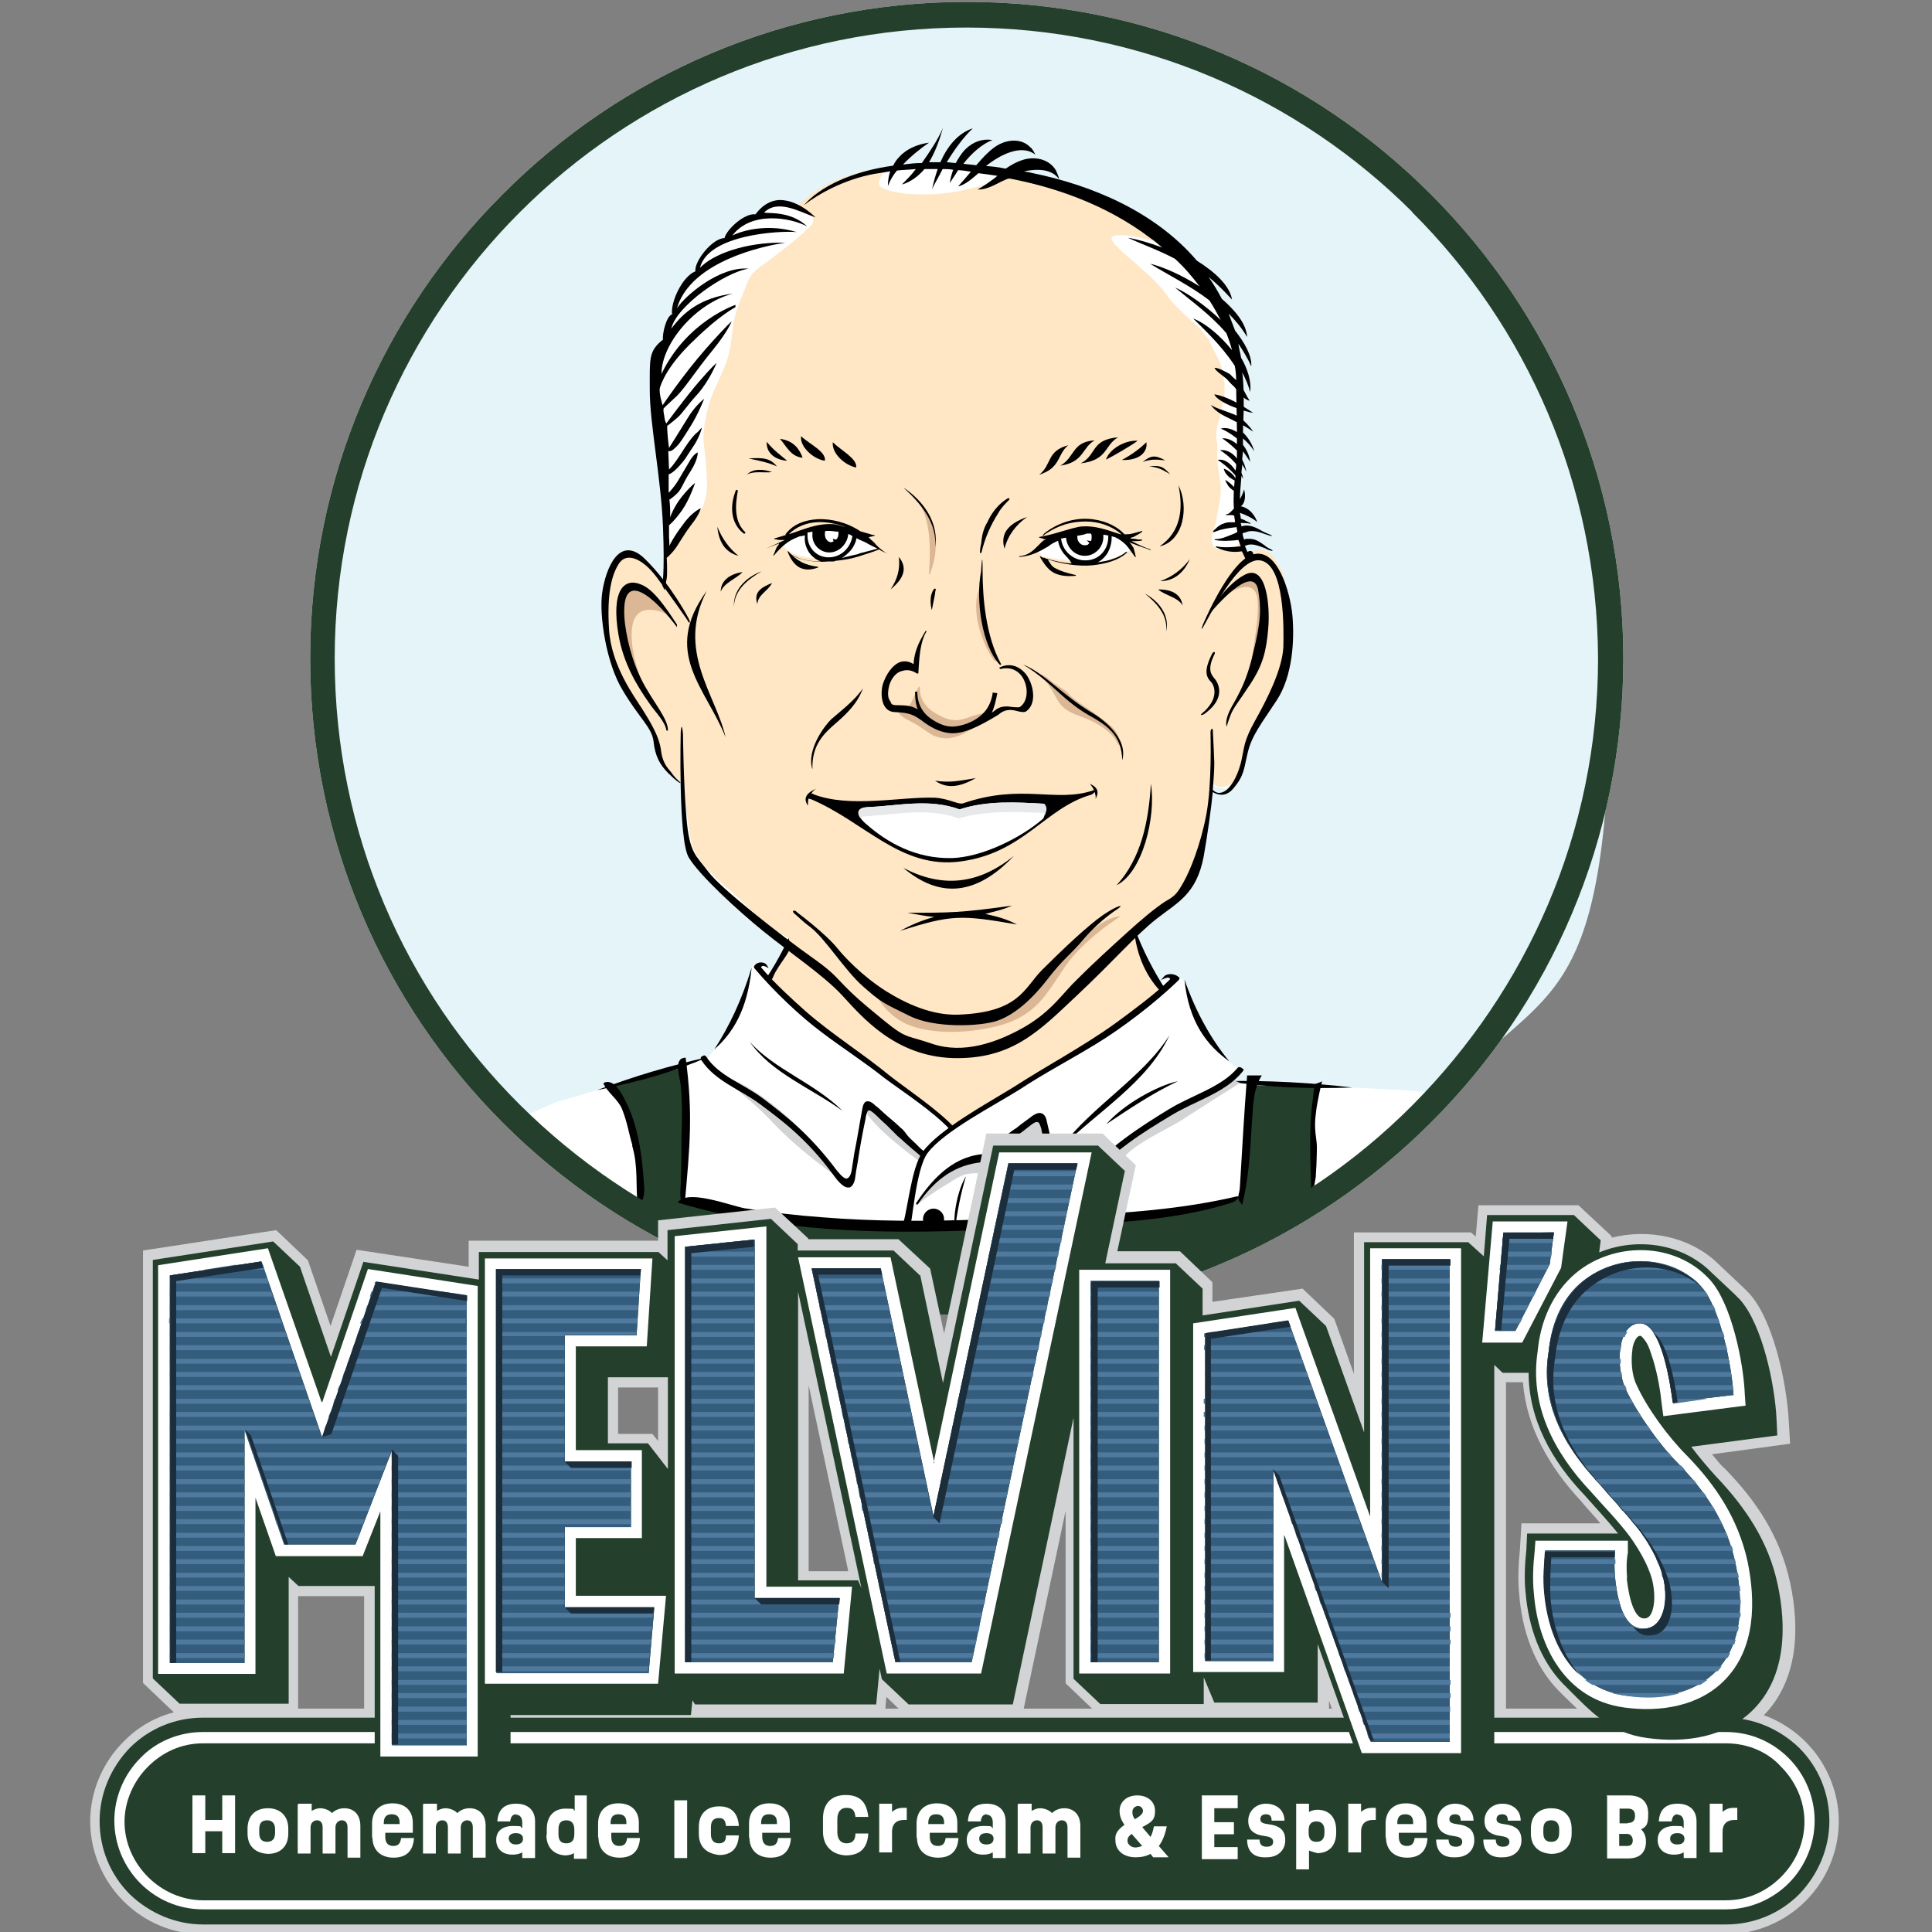 <?xml version="1.0" encoding="UTF-8"?>
<svg xmlns="http://www.w3.org/2000/svg" version="1.1" viewBox="0 0 512 512">
  <rect x="0" y="0" width="512" height="512" fill="#808080" stroke="none"/>
  <defs>
    <style>
      .cls-1, .cls-2, .cls-3, .cls-4, .cls-5, .cls-6, .cls-7, .cls-8, .cls-9, .cls-10 {
        fill-rule: evenodd;
      }

      .cls-1, .cls-11 {
        fill: #fff;
      }

      .cls-2 {
        fill: #dbb796;
      }

      .cls-3 {
        fill: #d1d3d4;
      }

      .cls-4 {
        fill: #e4f4f8;
      }

      .cls-5 {
        fill: #e7e8e9;
      }

      .cls-7, .cls-12 {
        fill: #24402d;
      }

      .cls-8 {
        fill: #ffe6c4;
      }

      .cls-9 {
        stroke: #000;
        stroke-miterlimit: 2.6;
        stroke-width: .5px;
      }

      .cls-10 {
        fill: #d8b394;
      }

      .cls-13 {
        fill: #1c2d3b;
      }

      .cls-14 {
        fill: #4f7a9e;
      }

      .cls-15 {
        fill: #345c7d;
      }
    </style>
  </defs>
  <!-- Generator: Adobe Illustrator 28.6.0, SVG Export Plug-In . SVG Version: 1.2.0 Build 709)  -->
  <g>
    <g id="Layer_1">
      <path class="cls-11" d="M256.2.5c48,0,91.5,19.4,123,51,31.5,31.5,51,75,51,123s-19.4,91.5-51,123c-31.5,31.5-75,51-123,51s-91.5-19.4-123-51c-31.5-31.5-51-75-51-123s19.4-91.5,51-123C164.5,20,208,.5,256.2.5h0Z"/>
      <path class="cls-7" d="M163.2,289.7c.7,1.1,1.3,2.4,2.1,3.5.2-1.7-3.4-4.9-3.4-5.6,6.3-1.5,12.9-3.2,19.2-4.7.7,11.6.9,23.1.2,34.9,39.6,10.1,81,6.9,121.7,3.5,8.6-.7,17.4-1.5,25.6-4.3,1.3-5.8,1.1-9,1.7-14,0-.6,1.5-11.2,2.2-16.2,5.6.2,11.4.6,17,.7-1.5,7.1-2.1,14.6-1.3,21.7.2,2.4.6,4.9-.4,7.1-1.1,3-4.3,4.9-7.1,6.5-9.1,5.2-18.5,10.3-28.6,13.6-9,3-18.1,4.3-27.4,5.4-19.2,2.1-38.8,2.4-58.1-.6s-37.9-9.3-54.1-20c-2.6-1.7-3-3-3-5.8.2-3-.2-6-.6-9-.7-6-2.8-11.8-5.8-17Z"/>
      <path class="cls-4" d="M255.8,4.5c94.4,0,171,76.5,171,171s-16.6,84.2-44.1,114.4c-11-1.5-37.7-2.2-45.9-2.2s-9.9-1.1-10.1-1.9c-.2-.7,2.1-2.2,2.1-2.2,0,0-4.7-2.8-7.5-7.3-2.8-4.3-6.5-13.4-7.1-15.5s-3-1.7-4.9-1.3-2.6,1.5-3.2.6-3.7-7.3-4.9-10.3-.6-3.5.6-4.7c1.1-.9,7.7-5.6,11.4-9.1,3.9-3.5,6.3-16.8,6.9-20.3s1.1-7.5,1.1-7.5c0,0,2.6.9,3.7.7.9-.2,3.2-3.5,4.1-5.4.7-1.9,2.6-9.5,4.5-12.3s6-10.3,7.7-21.1c1.7-10.8-2.2-21.1-5-23.1-3-2.1-5.4.6-5.4.6,0,0-1.3-3.2-2.2-6.3-.7-3.2-.9-11-.7-14,.2-3.2,1.3-20.3,1.1-22.8,0-2.4-.7-7.3-1.5-8.8-.7-1.5-.7-6-2.1-9.7-1.5-3.7-1.1-2.6-6.7-11.9-5.6-9.3-25.9-22.2-37-25.2-11.2-2.8-33.8-4.9-43.9-4.5s-16.4,4.3-19.4,5.8-6.7,4.7-6.7,4.7l-1.5-.4s-2.4-.9-5.4-.4-3.2,3-3.2,3c0,0-4.3.7-6.3,2.4-2.1,1.7-2.4,3.7-2.4,3.7,0,0-.4.4-2.6,1.7-2.2,1.1-4.3,4.1-4.7,5s-.4,2.4-.4,2.4c0,0-4.1,3.5-5.2,6-1.1,2.6-.7,4.7-.7,4.7,0,0-.9,1.5-1.9,3.4s0,2.6,0,2.6c0,0,.4,1.1-2.2,4.9-2.4,3.7-.4,18.9.4,23.7.7,4.9,1.5,25.6,1.5,27.4s-.4,9.9-.4,9.9c0,0-3.4-4.1-4.5-5.6s-5.2-5-9.1.7c-3.7,5.8-2.4,17.9-.7,24.1s7.7,14,9.3,16.2,3,8.6,3.7,11,6.2,7.1,6.2,7.1c0,0,.4,5.8.7,12.7.4,6.9,14.9,19.8,18.9,22.8,3.7,3,8.2,5.8,8.2,5.8l1.5,5.6s-3.5,1.1-6.5,3-7.7,5-7.8,8.8c-.4,5.6-9.3,13.4-9.3,13.4,0,0-1.7.4-3.7,1.1-2.1.9-8.6,2.4-8.6,2.4l-28,8.2-10.6,4.7c-31.4-31-51-74.1-51-121.7C84.8,81,161.3,4.5,255.8,4.5h0Z"/>
      <path class="cls-6" d="M167.5,303.5c1.7,5.8.9,10.5,1.5,16.2,1.5-1.1,1.9-3.5,1.7-5.4-.6-9-1.7-17.5-6.3-25-.6-.7-1.1-1.7-2.1-2.2-.7-.4-1.7-.6-2.4,0,.9,2.2,3.9,4.3,4.9,6.7,1.5,3.7,1.9,6.9,2.8,9.7Z"/>
      <path class="cls-3" d="M230.2,293s4.9,3.7,7.8,7.5c1.7,1.9,5.2,3.9,6.3,5.6.9,1.3-.6,1.7-.6,1.7-4.3-3.2-13.3-10.1-14.7-14.2l1.1-.6Z"/>
      <path class="cls-11" d="M198.3,261.1c.4-2.1.2-6,2.8-5.8,4.1-.4,3,5.8,5.4,8,1.3,1.3,2.8,2.4,4.3,3.7,3.4,2.8,6.9,5.4,10.3,8.2,2.4,2.1,5,3.9,7.7,5.6,2.6,1.5,5.4,2.8,7.8,4.5,3.4,2.1,6.2,4.9,9.5,7.1,1.3.7,2.6,1.5,3.9,2.6.9.9,1.9,2.1,2.6,3.2,1.9,2.4,3.5,5,4.7,8,1.3,3.7,1.1,7.7.7,11.6-2.1-2.8-4.1-5.4-6-8.2-.7-.9-1.5-1.9-2.4-2.6-1.7-1.3-3.7-1.9-5.6-3-2.4-1.5-4.1-3.7-6-5.6s-5.6-4.7-9-6.2c-.9,7.1-1.9,14-3,21.1-2.1-.2-3.9-1.7-5-3.4s-2.1-3.5-3.2-5.4c-3.4-5.4-8.8-9.1-14.2-12.7-3.2-2.1-6.3-4.3-9.5-6.3-2.2-1.5-7.7-3.4-5.4-6.5,2.1-2.8,3.9-5.2,5.6-8.4,1.5-3,3.4-6.2,3.9-9.5Z"/>
      <path class="cls-6" d="M203.9,260.2c4.1-4.1,7.1-9.7,7.8-18.1-2.4,6.5-5.4,12.3-8.8,17.4.4.2.7.4.9.7h0Z"/>
      <path class="cls-3" d="M222.6,312.5s-11-7.7-17.7-14.9c-6.2-6.7-14.7-12.7-14.7-12.7,10.6,1.9,26.9,17.9,31.5,25.8l.9,1.9Z"/>
      <path class="cls-8" d="M338.8,150.1c-3.2-7.7-8.2-3-8.2-3l-1.7-3.4s-1.9,2.4-5.8,1.9c-2.8-.4-2.2-3.9-.9-6.9.4-2.8,1.1-5.4,1.3-8.2.2-3.4-1.1-6.7-.9-10.1h0v-2.8c0-.2,0-.6-.2-.7-.2-1.7,0-3.4.4-4.9l.2-.2c.4-2.4,1.1-4.9,1.5-7.1v-3c-.4-1.9-.4-3.9-1.3-5.8-.9-2.1-2.2-3.9-2.8-6-.9-.7-1.5-1.7-2.2-2.6h0q-.2-.2-.4-.4h0c-3.4-3-6.9-6.2-8.8-9-4.5-6.5-18.3-14.9-13.4-15.5s13.4,2.6,13.4,2.6c0,0-1.9-2.1-10.8-8s-21.1-9.5-26.7-10.1c-5.4-.6-5.6,1.1-16.2,3.5-10.6,2.4-22.4.6-22.4-1.7s2.6-4.3,2.6-4.3c0,0-3.5-.2-11.4,2.4-7.8,2.6-13.3,8.2-13.3,8.2,0,0,.4.2,2.2.7,1.9.6,3.5,2.4,1.9,4.1s-6.9,6.2-11.8,9.7c-4.9,3.5-4.3,3.7-6.5,9.1-2.2,5.2-2.2,6.9-2.8,11.6-.6,4.9-1.9,7.3-3.7,11.4-2.1,4.1-3,8.2-3.5,11.8s.2,4.9.6,11.2c.4,6.3,0,6.3-.6,8.6s-1.3,2.2-4.1,5.2c-2.8,2.8-5.2,7.3-5.6,8.8-.6,1.5-.7,7.8-.7,7.8,0,0-1.1-1.9-2.1-3-.7-1.3-3.5-3.9-6.3-5s-3.7.4-5.8,5.4c-2.1,4.9-1.7,14.2,0,21.5s9.1,15.3,10.8,19,1.3,5.4,2.6,8.6c1.3,3.2,6,6.3,6,6.3,0,0,.4,7.8,1.7,14.9,1.3,7.1,10.5,12.7,15.1,17.7,4.9,5.2,10.8,8.2,10.8,8.2l.4,1.9c.4,1.9-4.3,6.2-4.9,9.7,3,3.5,8.2,8.4,9.3,9.3,2.1,1.7,14.4,10.6,23.1,17.2,8.4,6.3,15.7,11.9,15.7,11.9,0,0,1.5-.9,7.1-4.5s29.3-17,33.4-19.8,15.3-11.9,15.3-11.9c0,0-2.1-2.4-4.1-6.5-1.9-4.1-3.7-9-3.7-9l1.1-1.3s4.7-4.5,9-7.1c4.5-2.4,3.5-3.5,6.2-9,2.4-5.4,4.7-21.7,4.7-21.7,0,0,1.5,1.7,4.7,0s3-6.5,5.2-12.9,5-8.6,8.6-15.9c3.2-7.5,2.2-21.8-1.1-29.5Z"/>
      <path class="cls-1" d="M275,145.8s3.4-4.5,9.3-5c6-.6,10.5.2,13.1,2.2s3,2.6.4,3.7c-2.6,1.1-6.2,3.5-13.1,2.2-6.9-1.3-7.8-.9-8.8-1.9-.9-.7-.9-1.3-.9-1.3h0Z"/>
      <path class="cls-1" d="M206.7,144.3s4.5-4.9,11.8-4.7,9.1,1.7,11.4,3.4c2.4,1.7,2.8,2.2,2.8,2.2,0,0-8,2.6-11.2,2.8s-5.8.2-9.1-.6c-3.2-.6-5.6-3.2-5.6-3.2h0Z"/>
      <path class="cls-6" d="M182.6,164.1s-4.7-9.1-11.6-15.9-10.5,2.6-11.4,8.8c-.9,6,1.1,18.9,5.4,25.9,4.3,7.3,7.8,9.9,8.2,13.6.4,3.9,1.7,6.2,3.9,8.4s3,2.6,3.2,2.6c.4,0-.7-.6-1.9-2.1-1.1-1.7-2.6-2.4-3.2-6.3-.4-3.9-3-8-5-11.2s-8.2-11.4-8.8-21.1c-.6-9.5.7-14.7,2.8-17.7,2.1-2.8,6.2-.9,9.7,3.7,3.5,4.7,8.4,11.6,8.6,12.1.4.4.4-.4,0-.9h0Z"/>
      <path class="cls-6" d="M318.9,189.4c5.6-3.9,4.3-7.5,3.4-9-.9-1.3-2.8-2.4-.4-7.1.2-.6-.2-.7-.6-.2-2.4,4.7-1.7,6.3-.2,7.8.7.9,2.1,4.3-2.6,8.2-.7.6.2.4.4.2h0Z"/>
      <path class="cls-6" d="M175.5,155.1s.7-2.8.2-15.5-3.5-27.4-3.5-36-.4-10.5,3.5-13.6c-.2-1.7.9-6.2,2.4-6.7-.4-3.4,2.8-10.1,6.2-11.4-.4-2.6,4.5-8.8,7.7-8.8.6-2.4,5.4-6.7,8.2-6.3,2.4-3.2,5.2-4.1,7.7-3.7,4.5.6,8.2,4.5,8.2,4.5-4.3-1.5-9.9-4.9-13.6-1.3.6.4,6.9-.6,11.4,3.7-4.5-2.4-14.9-4.1-19.8,2.4,3.5-1.7,10.1-3,17-.9-4.7-.4-23.5.7-25.6,9.5,3.2-3.5,11.9-6.9,22.6-6.7-10.6,1.7-25.6,6.7-28.7,17.4,2.2-3.4,11.4-11.2,19-10.5-6.2.9-19.2,9.9-20.5,15.9,3.2-4.3,7.7-8.2,16.4-9.3-9.7,2.4-19,13.1-19,21.3,6.7-14,19.6-18.3,19.6-18.3v.6s-4.3,2.2-11,8.8c-6.9,6.5-8.6,11.2-9,12.5-.4,1.3.7,4.7.7,4.7,0,0,5.2-7.8,11.4-14.9,6.3-7.1,6.9-7.3,6.9-7.3,0,0-1.1,2.8-5.2,7.8-4.1,5-7.1,9.7-9.3,11.9-2.4,2.2-3.4,3.2-3.4,3.2,0,0-.4,0,0,1.9.2,1.9.6,2.2.6,2.2,0,0,4.9-6.7,8.6-11,3.7-4.3,4.7-5,4.7-5,0,0-1.9,4.7-5,8.2-3.2,3.5-3.9,5-5.4,6.3s-2.6,2.1-2.6,2.1c0,0-.2-.4,0,2.2.2,2.6.4,3.7.4,3.7,0,0,3-4.7,5-8s4.3-5,4.3-5c0,0-1.5,3.9-3.5,7.1s-3,4.9-4.3,6c-1.1,1.1-1.7.7-1.7.7l.2,4.9s.9-.6,3.5-4.7,3.5-4.7,4.3-5.4c.7-.9.9-.9.9-.9,0,0-.6,2.6-2.6,5.4-1.9,2.8-1.5,2.6-3.4,4.7s-2.8,2.2-2.8,2.2v4.9s1.5-1.5,2.6-3.4,2.1-3.5,3.2-5.4c1.1-1.7,1.9-1.9,1.9-1.9,0,0,.2,1.7-1.9,5-2.1,3.2-2.2,4.5-3.5,5.8-1.3,1.3-2.1,1.7-2.1,1.7,0,0,.2,1.7.2,3v1.7s.9-2.8,3.2-5.6,3.4-3.5,3.4-3.5c0,0-1.5,4.5-3.5,7.3s-3.4,3.9-3.4,3.9v3.2c.2,2.1,0,2.4,0,2.4,0,0,1.1-2.4,3.7-5.8,2.4-3.4,4.7-4.3,4.7-4.3,0,0-.2,1.5-2.6,4.5-2.4,3.2-3.4,5.4-4.7,6.9-1.3,1.5-1.7,1.7-1.7,1.7,0,0,.2,3.9,0,5.4-.2,1.3-.6,3.2-.6,3.2l-.4-.9h0Z"/>
      <path class="cls-6" d="M330.6,146.3c-.2-.4-.4-.9-.7-1.7.2,0,.4,0,.7-.2,1.7-.4,3.2.4,4.7.9.6.4,1.3.6,1.9.7h0v-.2c-.7-.4-1.5-.7-2.1-1.3-1.3-.9-2.4-1.7-3.9-1.7s-.9,0-1.5.2c-.2-.6-.4-1.1-.4-1.7.6-.2.9-.2,1.3-.4,1.3-.4,3,0,4.5.6.6.2,1.3.4,1.9.6h0v-.2c-.7-.4-1.7-.7-2.4-1.1-1.5-.9-3.2-1.7-4.7-1.5-.4,0-.6.2-.9.2,0-.4-.2-.7-.2-.9.7,0,1.7,0,2.6.2h0v-.2c-.6-.2-.9-.4-1.3-.6-.2,0-.2-.2-.4-.2-.4-.2-.7-.2-.9-.4v-.2c0-.4-.2-.9-.2-1.3,1.7.6,3.5,1.5,4.5,2.4h0v-.2c-.9-2.2-2.4-3.5-4.1-3.9h-.2c1.3-.9,1.3-3,.9-4.5h0c-.2.7-.6,1.7-1.1,2.6,0-1.9.2-3.7.4-6.2.2.2.2.6.4.7,0-.6-.2-.9-.4-1.5,0-.7.2-1.5.2-2.2.4.6.7,1.1,1.1,1.9-.2-1.1-.6-2.2-1.1-3.2,0-.7.2-1.5.2-2.2.7.9,1.3,1.9,1.9,2.8-.2-1.7-.9-3.2-1.9-4.5v-1.7c1.1.9,2.2,2.1,3,3.4-.6-2.1-1.7-3.7-3-5,0-2.1.2-4.5.2-7.1s0-6-.4-8.8c.9,1.7,1.7,3.5,2.1,5.2.4-2.8-.7-6.2-2.4-9.1-.2-1.3-.6-2.6-.7-3.7,1.1,1.7,2.4,3.7,3.4,6,.2-2.8-1.7-6.2-4.3-9.5-.6-1.5-1.1-3-1.7-4.5,1.7,1.7,3.4,3.7,4.9,6.2-.2-3.4-3-6.9-6.7-10.1-1.1-2.1-2.2-3.9-3.5-5.8,2.1,1.7,4.1,3.7,6.2,6-.6-3.7-4.5-7.3-9.3-10.3-11-12.9-27.6-20-43.9-23.3-.6-.2-1.3-.2-1.9-.4,3.5-.7,7.3-.7,9.3,2.1-.2-.9-.6-1.7-.9-2.4-1.7-2.8-5-3.5-7.7-3-1.9.4-3.7,1.3-5.6,2.6-1.9-.4-3.5-.6-5.2-.7,3.5-2.8,9.3-6,13.1-3-.4-.7-.7-1.5-1.5-2.1-2.2-2.2-5.6-1.9-8-.7-2.2,1.1-4.3,3.4-6.2,5.6-1.1-.2-2.2-.2-3.4-.4,2.2-2.8,4.9-5.2,7.7-6.3-2.6-.4-5,.4-7.1,2.4-1.1,1.1-1.9,2.4-2.6,3.7-.7,0-1.7-.2-2.4-.2,2.1-3.5,4.5-6.7,6.9-9-3.9,1.3-6.7,4.7-8.6,9h-3c1.7-2.8,2.8-6,3.7-9.1-1.5,3.4-3.5,6.3-5.6,9.3-1.7,0-3.4.2-5,.4,2.1-2.2,4.7-4.3,6.9-5.8-2.8.4-5.8,1.5-7.8,3.7-.7.7-1.3,1.5-1.7,2.4-11,1.5-19.4,5.6-23.7,10.5,9.3-7.1,19.2-8.4,19.2-8.4,0,0,1.5-.2,3.7-.6-.4,1.3-.6,2.6-.6,3.9.6-1.5,1.3-2.8,2.4-4.1,1.5-.2,3.2-.2,5-.4-1.1,1.5-2.4,2.8-3.7,4.1,2.2-.6,4.3-2.1,6-4.1h3.5c-.6,1.7-1.1,3.5-1.5,5.4.7-1.7,1.9-3.5,2.8-5.4.9,0,1.9,0,2.8.2-.4,1.1-.7,2.2-.9,3.5.7-1.1,1.5-2.2,2.2-3.4.9,0,2.1.2,3.4.4-1.1,1.3-2.2,2.6-3.4,3.9,1.9-.4,3.9-2.2,5.4-3.5,1.5.2,3.2.4,5,.7l-.7.6c-1.5,1.1-3,2.2-4.5,3,2.1.2,4.7-1.3,6.5-2.2.6-.2,1.1-.6,1.9-.7,11,2.1,25.2,6.5,37.5,15.9,1.1.7,2.1,1.7,3,2.4-3.5-1.3-6.7-2.2-9.1-2.6,4.1,1.9,8.4,3.4,12.5,5.6,2.6,2.4,4.7,4.9,6.5,7.3-4.7-3-9.7-5.2-13.1-6,5.2,3.2,10.6,5.8,15.7,9.7,1.1,1.7,2.1,3.5,3,5.2-4.1-3.9-9-7.3-12.1-8.6,4.7,3.9,9.5,7.3,13.6,12.1.6,1.5,1.1,3,1.5,4.5-3-3.7-6.9-7.1-10.3-8.4,2.4,2.4,7.5,7.1,11,12.5.4,1.7.4,3.4.4,4.7,0,4.3.2,8.6.2,12.9-1.5-.9-3-1.3-4.3-.9.7.2,2.4,1.1,4.3,2.6v1.5c-1.3-1.1-2.8-1.7-3.9-1.5.7.4,2.2,1.5,3.9,3.2v2.1c-1.3-1.7-3-2.4-4.5-2.2.7.4,2.6,1.7,4.3,3.7,0,.6,0,1.1-.2,1.7-1.3-2.1-3.2-3.2-4.7-2.8.7.4,2.8,1.9,4.7,4.1,0,.4,0,.7-.2,1.3-.2,2.1-.4,4.7-.2,7.5-.7.7-1.3,1.5-2.1,1.5v.2h1.3c.4,0,.6,0,.9.2,0,.6.2,1.1.2,1.7h-.9c-.6,0-1.1,0-1.7.2-.2,0-.4.2-.6.2-.6.2-1.1.6-1.5.9q-.2.2-.4.4c-.2.2-.6.4-.7.7v.2h.2l.6-.2c1.5-.6,3.4-.9,5.4-1.1,0,.4.2.7.2,1.3-.4.2-.7.4-1.3.6-1.5.6-3,1.3-4.7,1.3h0v.2c2.2.4,4.5.2,6.3,0,.2.6.4,1.1.6,1.7h-.2c-2.1.2-4.3.4-6.2,0h-.2v.2c2.2,1.1,4.5,1.5,6.9,1.1.4.7.6,1.3.9,1.9-5.6,4.1-11.2,17.5-11.2,17.5,0,0-.6,1.5-.2,1.1,2.2-3.7,9.5-18.9,15.3-18.1,6.7.9,6.3,18.5,6.2,23.1-.4,6.2-4.5,14-7.5,19.4s-2.8,6.9-3.4,9.5c-.4,2.4-1.7,6.7-4.1,8.8-1.9,1.5-3.2.6-3.7,0,.2-2.6.4-5,.4-7.1-.2-5.6-.4-8.4-.4-8.8s-.6-.4-.6.7.4,13.6-1.1,21.7c-1.5,8-4.3,14.9-6,17.9-1.7,3-2.2,3.7-4.9,5.2-2.6,1.7-6,4.5-10.3,8.4s-8.8,8-12.9,12.1c-4.1,3.9-6.7,8.4-14,12.7-7.5,4.3-16.4,7.3-24.6,4.5s-6.3-.7-16.2-9c-9.9-8.2-7.3-8-15.5-13.8-8.2-5.8-24.5-18.5-27.6-22.8-3.2-4.3-5-4.7-5.8-14.4s-.9-22.2-.9-22.2c-.2-1.7-.4-2.8-.6-.4,0,0-.7,28.4,2.1,33.2,2.8,4.7,12.9,14,19.8,19.6,6.9,5.6,15.9,11.6,20.9,17,5,5.4,13.8,16.1,29.3,16.6,15.7.4,22.8-7.1,32.9-16.6,10.1-9.5,15.5-15.9,21.1-20.3s10.6-6.5,12.5-16.6c1.1-6.3,1.9-12.1,2.4-17,1.1.7,3.4,1.5,5.4-.9,3-3.5,2.8-5.2,3.9-9.7,1.1-4.5,3.7-7.7,7.7-13.8,4.1-6.3,4.7-15.7,4.1-22.4-.6-6.5-4.1-17.9-10.3-16.2-.4-1.3-1.1-.9-1.7-.6h0Z"/>
      <path class="cls-6" d="M286.4,122.8c4.3-2.2,2.6-6.3,9.9-6.9-3.7,2.1-2.6,6-9.9,6.9h0Z"/>
      <path class="cls-6" d="M301.5,116.8c-3.4-.2-7.5,2.2-8.4,5,2.2-1.1,6.7-3.7,8.4-5h0Z"/>
      <path class="cls-6" d="M303.8,117.2c-1.5,1.5-3.7,3.2-6.5,4.7,5,.2,6.9-2.4,6.5-4.7h0Z"/>
      <path class="cls-6" d="M304.5,123.6c2.2.2,3.4.7,5.6,2.1-1.9-2.2-2.8-2.4-5.6-2.1h0Z"/>
      <path class="cls-6" d="M281,123.4c3.9-2.2,3-6.3,9.1-6.7-3.4,1.9-2.8,5.8-9.1,6.7h0Z"/>
      <path class="cls-6" d="M302.8,122.4c2.2-.7,3.4-.7,6-.4-2.8-1.5-3.7-1.3-6,.4h0Z"/>
      <path class="cls-6" d="M205.9,123.6c-1.7-2.1-3.5-2.4-7.5-2.1,3.4.7,5.2,1.1,7.5,2.1h0Z"/>
      <path class="cls-6" d="M208.6,122.1c-3.2-.2-5.6-2.1-5.4-5,1.7,2.1,3.5,3.4,5.4,5h0Z"/>
      <path class="cls-6" d="M212.7,121.3c-.7-1.9-2.1-4.5-6-5,1.7,1.9,2.8,4.7,6,5h0Z"/>
      <path class="cls-6" d="M218.6,122.1c-3-.4-6.7-3.7-6.3-6.5,2.2,2.1,6.7,4.1,6.3,6.5h0Z"/>
      <path class="cls-6" d="M204.6,125.1c-2.1-.7-4.9-1.1-6.7.7,1.9-1.1,4.5-.4,6.7-.7h0Z"/>
      <path class="cls-6" d="M196.8,151.6c-2.8.4-5.8,1.9-5.8,5.2.9-2.4,4.1-3.4,5.8-5.2h0Z"/>
      <path class="cls-6" d="M201.8,151.4c-4.3,1.7-7.5,5-7.3,9.3.2-4.5,3.7-7.1,7.3-9.3h0Z"/>
      <path class="cls-6" d="M204.6,154.5c-2.6,1.1-5,2.2-3.9,5.6.2-2.6,2.8-3.4,3.9-5.6h0Z"/>
      <path class="cls-6" d="M307.5,154c3.5,0,6.2-2.1,7.8-5.8-2.1,2.8-4.7,4.7-7.8,5.8h0Z"/>
      <path class="cls-6" d="M306.9,156.2c2.8,0,6,.7,6.5,4.3-1.1-2.2-4.5-2.6-6.5-4.3h0Z"/>
      <path class="cls-6" d="M303.4,157.3c3.9,2.1,6.7,6,5.6,10.1.6-4.3-2.4-7.5-5.6-10.1h0Z"/>
      <path class="cls-6" d="M214.7,211.8c-.2,0-.2-.2-.4-.2-.2.6-.2,1.1-.2,1.9-1.5-2.2,0-3.5,2.2-4.5-.6.4-.9.7-1.3,1.3.2,0,.4,0,.6.2,9.7,3.7,23,.6,32.1.9,3.7.2,6.3,1.9,7.5,1.5,15.7-5.4,24.6,0,34.7-3.5-.2-.6-.6-1.1-1.1-1.7,2.4,1.1,2.4,2.4,1.5,4.1.2-.6,0-1.1-.2-1.9-.2.2-.6.6-.9.7-12.3,3.5-17.9,15.5-34.7,17.7-15.9,2.1-25.4-10.6-39.8-16.6h0Z"/>
      <path class="cls-1" d="M276.7,213c-7.3-.4-15.1-.9-22.4,1.5-8.2-3-16.4-.9-24.5-.6-3.5.2-2.6,2.6,0,4.7,5.4,4.7,12.9,9,22.4,8.8,8-.2,18.5-5.4,24.3-10.5.9-2.2.9-3,.2-3.9h0Z"/>
      <path class="cls-5" d="M276.7,213c-7.3-.4-15.1-.9-22.4,1.5-8.2-3-16.4-.9-24.5-.6-2.4.2-2.8,1.3-1.9,2.8.4-.2.9-.4,1.7-.4,8-.4,16.2-2.4,24.5.6,7.3-2.2,15.1-1.7,22.4-1.5.2.2.4.4.4.6.6-1.5.6-2.2-.2-3h0Z"/>
      <path class="cls-6" d="M187.3,156.6c-8.2,15.9,2.4,27.4,5,38.8-5.2-13.1-17-22.4-5-38.8h0Z"/>
      <path class="cls-6" d="M268.7,226.8c-9.9,10.5-19.6,11.4-29.3,3.2,9.9,5.2,19.6,4.7,29.3-3.2h0Z"/>
      <path d="M208.2,141.5l.2-.2c1.9-2.4,4.9-3.5,8.2-3.7,3.7-.2,8,.9,11.4,3.2.7.2,1.3.4,2.1.6.6.2,1.1.4,1.7.4v.2c-.4,0-.7.2-.9.2s-.6.2-.7.2l.2.2q.2.2.4.4c.4.4.9.7,1.3,1.3.9.9,2.1,2.1,3.7,2.6h0c-.9-.4-2.1-.7-2.8-1.3-1.7.7-3.7,1.3-5.6,1.9s-3.7.9-5.8,1.1c-.2,0-.6.2-.7.2h-1.5c-2.2.2-4.3,0-6.2-.4-1.7-.4-3-.9-4.1-1.9h0c.9.7,2.1,1.3,3.5,1.7,1.5.4,3.2.6,5,.6-1.3-.4-2.4-1.3-3.2-2.4-.7-1.1-1.3-2.6-1.1-4.3v-.2c-.4,0-.7.2-1.1.2s-.6.2-.7.2h0c-1.5.6-2.4,1.1-3.4,1.9s-1.9,1.7-3,3h-.2c.4-.7.6-1.5.9-2.1.2-.4.6-.7.7-1.1-1.1.4-2.2.9-3.5,1.3h0c1.7-.6,3.4-1.5,5-2.2h-1.3c-.6,0-.9-.2-1.5-.2v-.2c1.3-.4,2.1-.6,3-.9h0ZM208.4,141.7h0c1.1-.2,2.2-.6,3.5-1.1,2.6-.9,5.6-1.9,8.8-1.7.6,0,1.1.2,2.1.4.4.2.9.2,1.5.4-2.6-.9-5.4-1.5-8-1.3-2.6.2-5.2,1.1-7.3,3.2l-.6.2h0ZM203.3,144.6h0ZM227.6,146.7c1.7-.4,3.4-.9,5-1.3-.9-.4-1.9-.9-2.6-1.3-.9-.6-2.1-.9-3-1.5-.2,1.1-.7,2.2-1.5,3.2-.6.7-1.5,1.5-2.4,2.1,1.3-.4,2.8-.7,4.5-1.1h0ZM235.6,146.7h0ZM211.9,150.4c-1.3-.7-2.4-2.1-3.2-4.3h.2c.9,1.1,2.1,2.1,3.4,2.8,1.3.7,2.8,1.1,4.5,1.3v.2c-1.9.7-3.5.7-4.9,0h0Z"/>
      <path class="cls-1" d="M224.8,141.5c-.2,2.6-2.4,4.9-5,4.9s-4.7-2.2-4.5-4.9v-.6c-.4,0-.7.2-1.3.2v.4c-.2,3.4,2.2,6.2,5.6,6.2s5.8-2.6,6.3-5.6c-.2-.2-.6-.4-1.1-.6h0Z"/>
      <path class="cls-1" d="M222.2,140.9v.6c0,.6-.2,1.1-.6,1.5l-.9-.2.2.7c-.2,0-.4.2-.6.2-.9,0-1.7-.9-1.7-2.1s.2-.6.2-.9h1.1c.7,0,1.5.2,2.2.2h0Z"/>
      <path class="cls-9" d="M195.3,129.9c-1.7,4.1-1.5,8.8,2.1,11.4-3.2-3-2.8-7.5-2.1-11.4h0Z"/>
      <path class="cls-6" d="M307.3,144.8c6.5-1.5,7.8-10.6,5-16.2,1.3,6.2.7,12.3-5,16.2h0Z"/>
      <path class="cls-6" d="M258.6,206.2c-4.9,2.8-8,2.6-10.8.7,4.1.6,6.5,0,10.8-.7h0Z"/>
      <path d="M228.7,182.4c-1.5,4.1-4.3,6.7-6.9,9-3.5,3-6.7,6-6.5,12.5-1.7-5.2,3.4-11.8,5-13.3,1.9-1.7,6.2-4.9,8.4-8.2h0Z"/>
      <path class="cls-6" d="M240.5,241.9c2.4.4,4.7.9,7.1,1.1-3.4.9-6.3,2.2-9.1,3.7,13.6-4.3,16.1-4.3,31-1.7-2.8-1.5-5.6-2.2-8.4-2.8,2.2-.6,4.7-1.1,7.1-2.2-13.4,1.9-16.8,1.9-27.6,1.9h0Z"/>
      <path class="cls-6" d="M272.2,137c-5.4,1.9-7.1,4.7-6,8.4.9-3.5,3-6.3,6-8.4h0Z"/>
      <path class="cls-6" d="M295.9,234.6c6.9-3.4,10.5-18.1,9.1-26.9-.6,10.1-2.6,19.8-9.1,26.9h0Z"/>
      <path class="cls-6" d="M275.4,125.8c3.4-2.6,1.9-6.3,7.7-7.8-3,2.4-1.9,6-7.7,7.8h0Z"/>
      <path class="cls-6" d="M236,156.2c3.7-3,4.5-5.8,2.2-8.6.4,3.2-.4,6-2.2,8.6h0Z"/>
      <path class="cls-6" d="M195.7,147.3c-3.4-.9-5.2-3.5-5.6-7.7,1.3,3.2,3.2,5.8,5.6,7.7h0Z"/>
      <path class="cls-6" d="M358.4,288.2c-11.2-1.3-22.4-1.9-33.4-1.7,10.8,1.7,22,2.1,33.4,1.7h0Z"/>
      <path class="cls-6" d="M241,325.3l-2.1.2c1.5-3,2.4-15.9,5.6-20.2,4.3-6,17.5-13.1,24.1-17.2,9-5.8,18.5-10.8,27.1-17,4.1-3,10.6-7.8,14.2-11.4,0,0,.2-.2.2-.4-.6-.4-.9-.2-1.5,0l-.9.4.6-.7c.7-1.1,2.8-1.1,3.9-.2.6.4.4.7,0,1.1-6,5.8-14.7,12.5-21.8,16.8-6.7,4.1-13.8,7.8-20.3,12.1-6.5,4.1-20,11-24.3,16.8-3.2,4.3-4.1,19.6-4.7,19.6Z"/>
      <path class="cls-6" d="M309.9,274.4c-7.1,11.2-20.3,18.5-29.1,30.1,10.3-10.1,23.3-17.7,29.1-30.1h0Z"/>
      <path class="cls-6" d="M312.2,286.5c-5.8,1.3-14.6,6.3-19,11.4,6.2-4.1,11.9-8,19-11.4h0Z"/>
      <path class="cls-6" d="M325.8,281.3c-6-4.3-10.8-10.5-11.9-21.7,3,8.6,7.1,15.9,11.9,21.7h0Z"/>
      <path class="cls-6" d="M158.2,288.9c10.6-3.9,18.7-6.3,29.5-8.8-10.1,4.3-18.3,6.5-29.5,8.8h0Z"/>
      <path class="cls-6" d="M308.2,263.4c-4.1-4.1-7.1-9.7-7.8-18.1,2.4,6.5,5.4,12.3,8.8,17.4-.6,0-.7.4-.9.7h0Z"/>
      <path class="cls-2" d="M260.3,154.4c-5.6,9.1,5.4,25.6,3.5,19.6-.7-2.2-3.5-10.6-3.5-14.6.2-3.9,0-5,0-5h0Z"/>
      <path class="cls-2" d="M243.8,182s-.7,4.1,3.9,6.9,6.5,2.1,9.9.9,9.9-2.2,6.7-.4-5.2,2.8-8,4.5-6.3,2.6-9.7.6c-3.4-2.2-2.8-2.1-6-3.7s-3.4-3.4-1.3-2.8c2.2.6,3.7-6.7,4.5-6h0Z"/>
      <path d="M265.1,176.2h0c.2,0,.2-.2.2-.2-4.1-7.5-4.9-17.7-4.9-24.6s-.4-.2-.4,0c-1.5,7.5.2,19.8,5,24.8h0ZM263.1,183.5c-.6,4.3-3,6.7-6.7,8.2h0c-3,1.1-5,1.1-7.1.2-3.9-1.7-6.2-4.3-6.2-8.6h-.6c0,1.9.2,3.4.7,4.7-1.1-.7-2.4-1.1-4.9-1.1s-1.9-.4-2.4-1.1c-.7-.9-.7-2.4-.2-4.3.6-1.9,1.9-3.4,3.4-3.7,1.3-.4,2.6-.2,3.9.7h.2s.2,0,.2-.2v-.4c.2-3.2.4-7.8,2.1-10.5v-.2h-.2c-2.1,3.4-3,5.8-3.2,8.8-1.1-.7-2.2-.9-3.4-.6-2.2.7-3.9,3.4-4.7,5.8-.7,2.2-.7,7.3,3,7.5,4.3.2,5.2.7,8,2.8,2.4,1.7,4.5,2.6,6.9,2.8,3.4.2,7.1-1.5,12.7-4.9,1.9-1.7,3.7-1.3,5.2-.9.9.2,1.9.4,2.4-.2,2.4-1.9,1.9-6.5-.2-9.5-1.9-2.4-4.5-3.2-7.1-1.9,0,0-.2.2,0,.2l.2.2c3.5-.9,5.4,1.3,6,2.4,1.3,2.2,1.5,5.8-.6,7.5-.4.4-1.1.2-1.9.2-1.5-.2-3.4-.6-5.2,1.1l-.6.4c.7-1.3,1.1-3.2,1.5-5.2l-1.5-.2h0ZM267,132.1c.4-.2.7,0,.4.4-.9.9-2.1,2.1-2.8,3.4-2.2,3.4-3.7,7.1-4.5,10.5l-.2.2h0s-.2,0-.2-.2c0-.9.2-1.9.4-2.8v-.4c.2-1.7.7-3.4,1.5-4.7,0-.2.2-.2.2-.4,1.1-2.4,3-4.7,5.2-6h0ZM246.8,161.6h0q.2,0,.2-.2c.2-.9.4-2.1.6-3,.2-.7.2-1.7.4-2.2,0,0,0-.2-.2-.2h-.2c-1.5,1.9-.9,4.7-.7,5.6,0-.2,0,0,0,0h0Z"/>
      <path class="cls-2" d="M169.7,179.6s-3.5-9.1-1.9-14.7c1.7-5.8,8.8-2.2,8.8-2.2,0,0-2.6-5-6-6.3-3.4-1.3-3.7-1.9-6.2,3.4-2.2,5.4,3.7,21.7,5.2,20h0Z"/>
      <path class="cls-6" d="M179.4,166.1v-.6c-3.4-5.2-6.3-9.3-9.5-10.6-4.5-1.9-8,1.5-6,13.3,1.3,7.5,4.7,13.3,8.4,18.5,1.3,1.9,4.1,4.7,4.3,6.9h.4c.2-2.6-3.4-7.1-5.4-10.6-3.2-5.2-5.2-11.6-6-17.9-1.7-16.4,9-5.4,13.8,1.1h0Z"/>
      <path class="cls-10" d="M323.7,158.5s4.3-5.8,7.7-5,5,7.1,3.7,13.6c-1.3,6.5-3,13.6-3.5,10.6-.4-3,3.4-17.9.9-21.1-2.4-3.2-8.8,1.9-8.8,1.9h0Z"/>
      <path class="cls-6" d="M320,163.3s4.1-8,9.9-11,6.7,8.4,6.2,14.2-1.3,9.5-4.7,14.7-4.5,6.2-5.4,8.6c-.9,2.4-.9,2.8-.9,2.8,0,0-.6-1.3.7-4.1s4.3-6.5,6.3-15.5c2.2-8.8,2.1-11.9,1.3-16.8-1.5-6.9-11.6,4.9-13.4,7.1h0Z"/>
      <path class="cls-2" d="M297,242.8s-9.7,6-14.7,13.3c-5,7.3-7.7,13.3-18.3,15.9-10.8,2.6-20.7,1.5-25.4-1.5-4.7-2.8-6.5-7.1-6.5-7.1,0,0,21.3,12.3,33.4,5.2,11.8-7.1,22.4-25.2,31.5-25.8h0Z"/>
      <path class="cls-6" d="M211.4,241.9s7.5,5.6,10.6,9.5c1.7,2.1,6.3,7.1,12.7,11.2,5.6,3.5,12.3,6.5,19.2,6.3,16.2-.6,17.4-6.9,22.2-11.8,5.8-5.8,12.3-11.9,16.2-14.6,3.9-2.6,4.7-2.4,4.7-2.4,0,0-.2.4-.7.7-.6.4-4.7,3-8.8,7.7-4.1,4.9-5.4,5.2-9.9,11-4.5,5.8-9,9.5-13.3,11-4.3,1.5-16.6,2.1-23.3-1.3-6.9-3.4-7.3-3.4-12.3-7.8-4.9-4.3-10.1-12.9-14.2-15.9-1.3-.9-2.8-2.4-4.1-3.5-.6-.6,0-1.1.9-.2h0Z"/>
      <path class="cls-2" d="M274.3,178.4s1.9.6,4.1,3.9c2.2,3.4,2.1,5.4,7.3,7.3,5.4,1.9,8.8,4.3,10.3,7.1,1.5,2.6,1.3-.7-.7-3.4-2.1-2.6-10.5-7.5-11.8-9.1s-3.5-2.4-5.4-4.1c-1.9-1.7-3.7-1.7-3.7-1.7h0Z"/>
      <path d="M288.3,189.4c4.7,2.6,9,5.2,9.1,12.1,1.7-6-5.6-11.2-7.8-12.5-7.8-4.5-12.7-10.6-18.5-12.9,7.5,4.5,10.1,9.1,17.2,13.3h0Z"/>
      <path class="cls-6" d="M226.9,123.9c-3-.6-6.5-3.7-6.2-6.7,2.2,2.2,6.5,4.3,6.2,6.7h0Z"/>
      <path class="cls-2" d="M241.6,131s4.3,3.7,5.2,6.7,2.1,7.3,0,13.4c-2.1,6.2,2.8-13.3-5.2-20.2h0Z"/>
      <path class="cls-6" d="M239.4,129.2c5.6,3.7,9.5,9.7,8.4,15.9.6-6.5-3.7-11.6-8.4-15.9h0Z"/>
      <path class="cls-3" d="M243.1,319.4s4.1-8.8,10.6-10.6,7.3.7,9.7-3.4,9-7.5,10.8-8.8,3.2,1.1,3.5,4.5c.2,3.4,1.7,14.4,4.1,14.9,2.6.6,8.2-5.8,10.8-9,2.8-3.2,14.4-11.2,18.5-13.1s14.4-6.7,14.7-7.5c.6-.7,2.8.6,2.8.6,0,0-10.3,6.5-14.9,9.5s-12.9,6.3-16.6,11c-3.9,4.7-9.9,11-13.4,11.8-3.5.7-5.6,2.4-6.2-2.4s-1.1-14-2.2-15.7c-1.1-1.9-4.1.9-6.9,3.4s-3.7,6.3-8.2,6.3-5,.2-9,2.8c-3.9,2.2-8.2,5.6-8.2,5.6h0Z"/>
      <path d="M329.1,283c-.4-.2-.9-.4-1.3.2-4.3,5-12.1,7.1-18.1,10.8-7.3,4.5-15.7,9.7-24.3,19.2-1.5,1.7-2.6,2.4-3.4,2.2-.7-.2-1.1-1.1-1.5-2.8-.2-1.3-.6-2.6-.7-3.9-.7-4.1-1.5-7.8-2.4-11.6-.2-1.1-.7-1.9-1.5-2.1-.7-.2-1.7.2-2.8,1.1-.9.7-2.4,1.7-3.7,2.8-1.5.9-2.8,2.1-4.1,3-.7.6-1.5,1.3-2.1,1.9-1.1,1.1-2.1,2.1-3.2,2.1-8,.9-13.3,7.1-17.2,12.9v.4h.4c4.7-6.9,10.1-10.5,17-11.2,1.5-.2,2.4-1.1,3.5-2.4.6-.6,1.3-1.3,2.1-1.9,1.1-.9,2.4-1.7,3.5-2.6,1.3-.9,2.6-1.9,3.7-2.8.9-.7,1.5-1.1,2.1-.9.4.2.6.9.9,1.9v.2c.9,3.7,1.7,7.5,2.4,11.6.2,1.5.6,2.8.7,4.3.4,1.5.9,2.2,1.9,2.4h.6c1.7,0,3.7-2.1,4.9-3.4,8.4-9.5,16.6-14.4,23.7-18.7,6.3-3.9,14.4-6,19-11.6.2-.2.4-.6.4-.7-.2-.2-.4-.2-.6-.4h0Z"/>
      <path d="M281.9,146.7c-.7-.9-1.3-2.1-1.5-3.4-.9.4-1.9.9-2.6,1.5-2.2,1.3-4.5,2.6-7.7,2.8h0v-.2c2.6-.2,3.9-1.7,5.2-3s1.1-1.1,1.9-1.5c-.4,0-.6,0-.9-.2-.2,0-.6-.2-.9-.2v-.2c1.3-.2,3.4-.7,5.4-1.3,2.4-.7,4.9-1.5,6.2-1.5,3.2-.2,6.3.9,9.3,1.9l.7.2h.2c-2.4-2.1-5.8-3.4-9.5-3.4s-7.1.9-10.8,3.4l-.4.4-.2-.2c.2-.2.4-.2.4-.4,3.5-2.8,7.8-4.1,11.6-3.9,3.9.2,7.5,1.7,9.7,4.1h0c.7,0,1.3,0,2.1-.2.7-.2,1.5-.4,2.6-.7v.2c-.7.6-1.5.9-2.1,1.3-.4.2-.7.2-1.1.4.4.2.7.2,1.3.2.6.2,1.3.2,1.9.2v.2c-.6.2-1.1.2-1.7.2h-1.1c1.7.9,3.4,1.7,5,2.2v.2c-1.3-.6-2.8-.9-4.1-1.5-.6-.2-1.1-.4-1.5-.6.4.4.7.9,1.1,1.5.2.6.4,1.5.6,2.4h-.2c-.9-1.3-1.7-2.4-2.4-3.2-.7-.7-1.7-1.5-3-2.1h-.2c-.2,0-.4-.2-.6-.2v.4c0,1.5-.4,2.8-1.1,4.1-.6.9-1.5,1.9-2.6,2.4,1.5-.2,2.8-.4,4.1-.9,1.3-.4,2.6-1.1,3.5-1.9l.2.2h0c-2.2,2.1-5.6,3-9.1,3.4-3.9.4-8.2-.4-11.8-1.5v.2c.6.9.9,1.7,2.1,2.2,1.1.6,2.6,1.1,5.2,1.7v.2c-2.4.2-4.1,0-5.6-.7s-2.6-2.1-3.9-4.3h0v-.2l.4.2.4.2h0c.2,0,.6,0,.7.2,1.3.4,2.4.6,3.7.9,1.1.2,2.1.4,3.2.4-.6-1.1-1.3-1.7-2.1-2.6h0Z"/>
      <path class="cls-1" d="M282.5,142.4c.2,2.8,2.4,4.9,5,4.9s4.9-2.2,4.9-5v-.6c.4,0,.9.2,1.3.2v.4c0,3.5-2.6,6.3-6.2,6.2-3.2,0-6-2.6-6.3-5.8.6,0,.9-.2,1.3-.2h0Z"/>
      <path class="cls-1" d="M285.5,141.8v.6c0,1.1.9,2.1,1.9,2.1s.9-.2,1.3-.6l-.7-.7,1.1.2c.2-.4.2-.7.2-1.1s0-.6-.2-.9h-1.1c-.9.4-1.7.4-2.4.6h0Z"/>
      <path class="cls-12" d="M256.2.5c48,0,91.5,19.4,123,51,31.5,31.5,51,75,51,123s-19.4,91.5-51,123c-31.5,31.5-75,51-123,51s-91.5-19.4-123-51c-31.5-31.5-51-75-51-123s19.4-91.5,51-123C164.5,20,208,.5,256.2.5h0ZM374.3,56.2c-30.2-30.2-72-48.9-118.2-48.9s-88.1,18.7-118.3,48.9-49.1,72-49.1,118.3,18.7,88.1,49.1,118.3,72,49.1,118.3,49.1,88.1-18.7,118.3-49.1c30.2-30.4,49.1-72,49.1-118.3-.2-46.1-18.9-88.1-49.3-118.3h0Z"/>
      <path class="cls-6" d="M327.6,111.8c-2.4-1.3-5.2-2.2-6.7-4.5,1.3.9,3,1.3,4.5,1.9s2.2.7,3.5,1.7c.9.7,2.4,2.2,3.2,3.5-1.3-.9-3.2-2.1-4.5-2.6Z"/>
      <path class="cls-6" d="M321.9,97.6c.6,1.1,3,2.4,3.7,3.4,1.1,1.3,1.3,1.1,2.2,2.4.7,1.1,2.2,2.6,3.4,2.8-1.1-1.5-1.7-3.4-3-4.9-.7-.7-1.5-1.3-2.2-2.1-.6-.4-3.4-1.9-4.1-1.7Z"/>
      <path class="cls-6" d="M332.1,109.4c-3.2-2.1-6.7-4.3-10.3-4.9.9,2.2,8.2,4.7,10.3,4.9Z"/>
      <path class="cls-6" d="M327.3,126.7c.2.4.4.9.7,1.1-.9-.6-1.9-.9-2.6-1.7-.6-.6-.9-1.1-1.1-1.9.9.2,2.6,1.5,3,2.4Z"/>
      <path class="cls-6" d="M327.3,129.5c.2.4.4.7.7,1.1-.9-.4-1.7-.9-2.4-1.7-.4-.6-.7-1.1-.9-1.7.6.2,2.1,1.5,2.6,2.2Z"/>
      <path d="M181.5,318.6c1.3-14.7,2.2-23.5.2-38.3-3.4,0-1.5,5.2-1.3,7.3.4,4.3.4,8.8.2,13.3,0,4.3,0,8.6-.2,12.9-.4,5.6.4,4.9,1.1,4.9Z"/>
      <path d="M328.6,314.3c.6-9.7,1.1-19.4,1.9-29.3h3.9c-1.7,2.6-2.2,6-2.4,9.1-.7,9.1-.6,15.9-2.8,25.2-1.9-2.2-.7-2.1-.6-5Z"/>
      <path d="M347.4,314.9c.9-.6,1.1-1.9,1.3-3,0-1.3.2-2.8.2-4.1s.2-3.5,0-5.2c-.2-1.5-.4-3-.4-4.5s.2-3,.4-4.5c.4-2.4.9-4.9,1.5-7.1,0,.2-1.5.6-1.7.7-.6.7-.6,2.6-.7,3.5-.4,2.6-.6,5.2-.7,7.8-.2,5.4,0,10.8.2,16.2Z"/>
      <path d="M283,322.2c15.1-.7,30.2-1.7,45-5.2.4.7-.7,1.3-1.5,1.7-13.6,4.3-28,5.2-42.4,6-34.9,2.1-70.7,4.1-104.5-6,2.4-3.7,13.6.7,17.7,1.5,6.9,1.1,13.8,1.9,20.7,2.4,13.6,1.1,27.4,1.1,41.3.6,8-.2,15.9-.6,23.7-.9Z"/>
      <path class="cls-3" d="M391.1,327.6l.7-8.2h26.5l8.8,8.2v.4c9.5-2.4,20.2-.4,27.6,6.3l.4.4,6.7,6.3,1.7,1.7c6.5,7.1,9.9,23.7,10.5,33.2l.4,6.7-20.7,2.8c1.1,1.3,2.2,2.8,3.5,3.9,8.4,8.6,14.6,18.1,17.2,30.1,2.6,12.1,2.2,25.9-7.1,35.3-7.8,8-19.6,9.9-30.2,8.4-10.5-1.5-15.7-6.9-22.8-13.8l-1.1-1.1h0c-6.7-6.7-9.9-16.4-10.6-25.8-.4-3.9-.2-7.8.2-11.8l.4-6.9h20.9c-1.7-2.1-3.5-3.9-5.2-6-8.2-8.8-14.4-19.4-15.3-31.4h-4.5v109h-32.7l-8.2-7.8-6-16.8v3.2h-30.2v.4h-31l-8.6-8.2v-45.7l-11.4,53.8h-31.4l-4.7-4.5-.4,4.5h-48.7l-.4,3h-47.6v19h-32.7l-8.6-8.2v-45h-17.5v31.2h-32.5l-8.6-8.2v-114.6l35.3-5.4,8.4,8,6,17.4,6.9-20.2,29.7,4.5v-6.9h50.2v-5.4l31-3.4,8.8,8.2v.2h23.9l8.4,7.8,3.7,17.2,11.2-53h30.8l8.8,8.4-4.9,22.8h16.6l8.6,8.2v5.2l23.9-3.5,8.4,8,5.2,14.6v-37.5h31l1.3,1.1h0ZM224.8,416.4l-10.5-49.3v49.3h10.5ZM174.4,381.9v-14.2h-10.6v12.3h9.1l1.5,1.9h0Z"/>
      <path class="cls-3" d="M53.8,452.8h403.6c8,0,15.5,3.2,21.1,8.8s8.8,13.3,8.8,21.1-3.2,15.5-8.8,21.1c-5.6,5.6-13.3,8.8-21.1,8.8H53.8c-8,0-15.5-3.2-21.1-8.8s-8.8-13.3-8.8-21.1,3.2-15.5,8.8-21.1c5.6-5.8,13.1-8.8,21.1-8.8h0Z"/>
      <path class="cls-12" d="M53.8,455.2h403.6c7.3,0,14.2,3,19.4,8,5.2,5.2,8,12.1,8,19.4s-3,14.2-8,19.4c-5.2,5.2-12.1,8-19.4,8H53.8c-7.3,0-14.2-3-19.4-8-5.2-5.2-8-12.1-8-19.4s3-14.2,8-19.4c5.2-5.2,12.1-8,19.4-8h0Z"/>
      <path class="cls-11" d="M53.8,459h403.6c6.5,0,12.3,2.6,16.6,6.9s6.9,10.3,6.9,16.6-2.6,12.3-6.9,16.6c-4.3,4.3-10.3,6.9-16.6,6.9H53.8c-6.5,0-12.3-2.6-16.6-6.9-4.3-4.3-6.9-10.3-6.9-16.6s2.6-12.3,6.9-16.6c4.1-4.3,10.1-6.9,16.6-6.9h0ZM457.4,462H53.8c-5.8,0-10.8,2.4-14.6,6.2-3.7,3.7-6.2,9-6.2,14.6s2.4,10.8,6.2,14.6,9,6.2,14.6,6.2h403.6c5.8,0,10.8-2.4,14.6-6.2s6.2-9,6.2-14.6-2.4-10.8-6.2-14.6c-3.5-3.9-8.8-6.2-14.6-6.2h0Z"/>
      <path class="cls-12" d="M393.2,333.2l.9-11.2h23l7.1,6.7-.4,3.2c9.5-3.9,21.1-2.6,28.9,4.5h0l.2.2,6.7,6.3h0l1.5,1.5c6,6.7,9.3,22.8,9.7,31.7l.2,4.3-22.8,3c2.1,2.8,4.5,5.6,6.5,7.8,8,8.4,14,17.4,16.4,28.7,2.4,11.2,2.2,24.3-6.3,33-7.3,7.5-18.1,9.1-28.2,7.7-9.9-1.3-14.9-6.9-21.3-13.3l-1.1-1.1h0c-6-6.2-9.1-14.9-9.9-24.1-.4-3.7-.2-7.7.2-11.4l.2-4.3h24.1c-2.8-3.5-6-6.9-9-10.3-8.6-9-14.7-20-14.7-32.3h-6.9l-2.2-2.1v111.1h-28.9l-7.1-6.7-10.8-30.4v15.5h-27.4l-2.8-6.7v7.1h-27.4l-7.1-6.7v-69.2l-16.1,76h-27.6l-7.1-6.7-.6-2.8-.9,9.5h-48l-.7-1.1-.4,3.9h-47.8v19h-28.9l-7.1-6.7v-46.5h-20.2l-2.6-2.4v33.6h-28.9l-7.1-6.7v-110.9l31.9-4.9,7.1,6.7,8.2,23.9,8.6-25.2,30.6,4.7v-7.3h47.6l2.4,2.2v-8l27.4-3,7.1,6.7v1.7h25.4l7.1,6.7,6,28.4,13.3-62.9h27.8l7.1,6.7-5.2,24.5h18.7l7.1,6.7v7.1l25.6-3.9,7.1,6.7,10.1,28.2v-50.4h27.6l4.3,3.9h0ZM227.4,418.8l.9,2.1-16.8-78.6v76.5h15.9ZM171.8,382.6l5.2,6.7v-24.3h-15.9v17.5h10.6ZM161.1,421.3v-5.4h15.9v5.4h-15.9Z"/>
      <path class="cls-1" d="M431.1,418.1c.2,2.2,1.3,11,4.7,10.8,1.3,0,1.9-1.3,2.2-2.4.7-2.4.4-5.6-.2-8-1.1-3.9-3.4-7.8-5.8-11.2-3.2-4.3-6.9-8-10.5-12.1-9.7-10.3-16.2-22.8-14-37.1.7-7.8,3.9-15.5,10.1-20.7,10.1-8.4,26.3-8.4,35.5,1.7,5.8,6.3,9,22.2,9.3,30.6l.2,2.8-21.8,2.8-.4-3c-.4-3.9-1.1-7.8-2.2-11.6-.6-1.7-1.1-3.9-2.2-5.4-.2-.2-.9-1.3-1.3-1.3-1.3,0-2.1,2.8-2.1,3.7-.4,2.8-.2,6.7,1.1,9.3,2.8,6.2,8.4,13.8,13.3,18.7,7.8,8,13.6,16.8,16.1,28,2.2,10.6,2.2,23.1-6,31.5-6.9,7.1-17.4,8.6-26.7,7.3-15.5-2.1-22.8-16.1-23.9-30.2-.4-3.7-.2-7.5.2-11.2l.2-2.8h24.5v3.2c-.4,2.1-.4,4.5-.2,6.7h0ZM340.3,406.9v36.2h-24.1v-92.4l27.1-4.1,19.8,55.3v-71.1h24.1v133.8h-26.3l-20.5-57.7h0ZM286,336.5h24.1v107h-24.1v-107h0ZM247.4,387.7l17.4-82.3h24.5l-29.3,138.1h-25l-23.5-110.3h24.5l11.6,54.5h0ZM203,420.5h22.8l-2.2,23h-44.8v-115.9l24.3-2.6v95.6h0ZM152.6,356.9v27.4h17.5v23.3h-17.5v15.3h23.9l-2.1,23.3h-45.9v-112.7h44.4l-1.5,23.3h-18.9ZM85.4,371.6l12.1-35.3,29.1,4.5v124.7h-25.8v-65l-4.7,11.9h-23l-5.4-15.5v46.7h-25.8v-108.3l29.1-4.5,14.2,40.7h0ZM415.4,323.7l-1.7,12.3-10.3,19.8h-10.6l2.8-32.1h19.8ZM459.4,369.8c-.4-7.5-3.4-23.1-8.6-28.9-7.5-8.2-21.8-9.1-31.4-1.3-4.9,3.9-8.2,10.3-9,18.7-2.1,12.5,3,23.9,13.3,34.7,3.5,4.1,7.3,8,10.6,12.3,2.2,3,5,7.5,6.3,12.1,1.9,6.9.4,14-4.9,14.2-5,.2-6.9-6-7.7-13.6-.2-2.4-.2-4.7,0-7.1h-18.5c-.2,3.5-.4,6.9-.2,10.8,1.1,12.9,7.5,25.6,21.3,27.6,19.6,2.6,35.1-8,29.3-35.1-2.4-11.2-8.4-19.4-15.3-26.5-5-5-10.8-13.3-13.8-19.6-2.8-6.2-2.1-17.5,3.9-17.4,5.8.2,8,16.6,8.6,20.9l15.9-1.9h0ZM366.1,333.7h18.1v127.9h-20.9l-25.8-72v50.6h-18.1v-86.8l22-3.4,24.8,69.2v-85.5h-.2ZM289,339.5h18.1v101h-18.1v-101h0ZM267.2,308.3h18.3l-28,132.2h-20.2l-22.2-104.3h18.3l14,65.7,19.8-93.5h0ZM200,328.5v95h22.4l-1.7,17h-39v-110.1l18.3-1.9h0ZM131.5,336.5h38.3l-1.1,17.4h-19v33.4h17.5v17.4h-17.5v21.3h23.7l-1.5,17.4h-40.3v-106.8h0ZM69.3,334.3l16.1,46.7,14.2-41.3,24.1,3.7v119.1h-19.8v-78.2l-9.7,25h-18.9l-10.5-30.4v61.8h-19.8v-102.7l24.3-3.7h0ZM411.8,326.6l-1.1,8.4-9.1,17.7h-5.4l2.2-25.9,13.4-.2h0Z"/>
      <path class="cls-15" d="M459.4,369.8c-.4-7.5-3.4-23.1-8.6-28.9-7.5-8.2-21.8-9.1-31.4-1.3-4.9,3.9-8.2,10.3-9,18.7-2.1,12.5,3,23.9,13.3,34.7,3.5,4.1,7.3,8,10.6,12.3,2.2,3,5,7.5,6.3,12.1,1.9,6.9.4,14-4.9,14.2-5,.2-6.9-6-7.7-13.6-.2-2.4-.2-4.7,0-7.1h-18.5c-.2,3.5-.4,6.9-.2,10.8,1.1,12.9,7.5,25.6,21.3,27.6,19.6,2.6,35.1-8,29.3-35.1-2.4-11.2-8.4-19.4-15.3-26.5-5-5-10.8-13.3-13.8-19.6-2.8-6.2-2.1-17.5,3.9-17.4,5.8.2,8,16.6,8.6,20.9l15.9-1.9h0ZM366.1,333.7h18.1v127.9h-20.9l-25.8-72v50.6h-18.1v-86.8l22-3.4,24.8,69.2v-85.5h-.2ZM289,339.5h18.1v101h-18.1v-101h0ZM267.2,308.3h18.3l-28,132.2h-20.2l-22.2-104.3h18.3l14,65.7,19.8-93.5h0ZM200,328.5v95h22.4l-1.7,17h-39v-110.1l18.3-1.9h0ZM131.5,336.5h38.3l-1.1,17.4h-19v33.4h17.5v17.4h-17.5v21.3h23.7l-1.5,17.4h-40.3v-106.8h0ZM69.3,334.3l16.1,46.7,14.2-41.3,24.1,3.7v119.1h-19.8v-78.2l-9.7,25h-18.9l-10.5-30.4v61.8h-19.8v-102.7l24.3-3.7h0ZM411.8,326.6l-1.1,8.4-9.1,17.7h-5.4l2.2-25.9,13.4-.2h0Z"/>
      <g>
        <polygon class="cls-14" points="266.8 310.4 285.1 310.4 284.7 311.7 266.6 311.7 266.8 310.4"/>
        <polygon class="cls-14" points="263.8 324.6 282.1 324.6 281.7 325.9 263.4 325.9 263.8 324.6"/>
        <polygon class="cls-14" points="264.6 321 282.8 321 282.5 322.3 264.2 322.3 264.6 321"/>
        <polygon class="cls-14" points="265.3 317.5 283.6 317.5 283.2 318.8 264.9 318.8 265.3 317.5"/>
        <polygon class="cls-14" points="266 313.9 284.3 313.9 284 315.3 265.9 315.3 266 313.9"/>
        <path class="cls-14" d="M45,338.8h25.8l.4,1.3h-26.1v-1.3h0ZM131.5,338.8h38.1v1.3h-38.1v-1.3h0ZM181.7,338.8h18.3v1.3h-18.3v-1.3h0ZM215.7,338.8h18.3l.2,1.3h-18.3l-.2-1.3h0ZM260.8,338.8h18.3l-.2,1.3h-18.3l.2-1.3h0ZM366.1,338.8h18.1v1.3h-18.1v-1.3h0ZM397.3,338.8h11.4l-.6,1.3h-10.8v-1.3h0ZM420.6,338.8h28c.6.4.9.7,1.5,1.3h-30.8c.2-.2.4-.2.6-.4,0-.4.4-.6.7-.9h0ZM307.1,340.1h-18.1v-.6h18.1v.6h0ZM102.4,340.1h-3.2l.2-.4,3,.4h0Z"/>
        <path class="cls-14" d="M62.2,335.2h7.5l.4,1.3h-16.1l8.2-1.3h0ZM181.7,335.2h18.3v1.3h-18.3v-1.3h0ZM261.6,335.2h18.3l-.2,1.3h-18.3l.2-1.3h0ZM366.1,335.2h18.1v1.3h-18.1v-1.3h0ZM397.6,335.2h12.9l-.6,1.3h-12.5l.2-1.3h0ZM427.9,335.2h13.8c1.1.4,2.2.7,3.2,1.3h-20.3c1.1-.6,2.2-.9,3.4-1.3h0ZM233.4,336.5h-18.3v-.2h18.3v.2h0ZM169.7,336.5h-38.3,38.3Z"/>
        <path class="cls-14" d="M181.7,331.7h18.3v1.3h-18.3v-1.3h0ZM262.3,331.7h18.3l-.2,1.3h-18.5l.4-1.3h0ZM398,331.7h13.3l-.2,1.3h-13.3l.2-1.3h0Z"/>
        <path class="cls-14" d="M263.1,328.1h18.3l-.2,1.3h-18.3l.2-1.3h0ZM398.2,328.1h13.4l-.2,1.3h-13.3v-1.3h0ZM200,329.4h-9.3l9.3-.9v.9h0Z"/>
        <path class="cls-14" d="M45,353h30.6l.4,1.3h-31v-1.3h0ZM94.9,353h28.7v1.3h-29.1l.4-1.3h0ZM131.5,353h37.1v.7h-19v.4h-18.1v-1.1h0ZM181.7,353h18.3v1.3h-18.3v-1.3h0ZM218.6,353h18.3l.2,1.3h-18.3l-.2-1.3h0ZM257.8,353h18.3l-.2,1.3h-18.3l.2-1.3h0ZM289,353h18.1v1.3h-18.1v-1.3h0ZM320.9,353h21.5l.4,1.3h-23.7v-.9l1.9-.4h0ZM366.1,353h18.1v1.3h-18.1v-1.3h0ZM411.5,353h19.8c-.2.4-.6.7-.7,1.3h-19.2c0-.4.2-.9.2-1.3h0ZM438.1,353h18.5c.2.4.2.7.4,1.3h-17.9c-.4-.4-.7-.9-.9-1.3h0Z"/>
        <path class="cls-14" d="M45,349.4h29.3l.4,1.3h-29.9v-1.3h.2ZM96,349.4h27.4v1.3h-28l.6-1.3h0ZM131.5,349.4h37.3v1.3h-37.3v-1.3h0ZM181.7,349.4h18.3v1.3h-18.3v-1.3h0ZM217.9,349.4h18.3l.2,1.3h-18.3l-.2-1.3h0ZM258.6,349.4h18.3l-.2,1.3h-18.5l.4-1.3h0ZM289,349.4h18.1v1.3h-18.1v-1.3h0ZM366.1,349.4h18.1v1.3h-18.1v-1.3h0ZM396.5,349.4h6.9l-.6,1.3h-6.5l.2-1.3h0ZM412.6,349.4h42.7c.2.4.4.7.4,1.3h-43.5c.2-.4.4-.9.4-1.3h0ZM341.6,350.7h-5.6l5.4-.7.2.7h0Z"/>
        <path class="cls-14" d="M45,345.9h28.2l.4,1.3h-28.6v-1.3h0ZM97.3,345.9h26.3v1.3h-26.7l.4-1.3h0ZM131.5,345.9h37.5v1.3h-37.5v-1.3h0ZM181.7,345.9h18.3v1.3h-18.3v-1.3h0ZM217.1,345.9h18.3l.2,1.3h-18.3l-.2-1.3h0ZM259.3,345.9h18.3l-.2,1.3h-18.3l.2-1.3h0ZM289,345.9h18.1v1.3h-18.1v-1.3h0ZM366.1,345.9h18.1v1.3h-18.1v-1.3h0ZM396.7,345.9h8.4l-.6,1.3h-7.8v-1.3h0ZM414.4,345.9h39.6c.2.4.4.7.6,1.3h-40.7c0-.4.2-.9.6-1.3h0Z"/>
        <path class="cls-14" d="M45,342.3h26.9l.4,1.3h-27.3v-1.3h0ZM98.4,342.3h18.9l6.3.9v.4h-25.6l.4-1.3h0ZM131.5,342.3h37.7v1.3h-37.7v-1.3h0ZM181.7,342.3h18.3v1.3h-18.3v-1.3h0ZM216.4,342.3h18.3l.2,1.3h-18.3l-.2-1.3h0ZM260.1,342.3h18.3l-.2,1.3h-18.3l.2-1.3h0ZM289,342.3h18.1v1.3h-18.1v-1.3h0ZM366.1,342.3h18.1v1.3h-18.1v-1.3h0ZM397.1,342.3h9.9l-.6,1.3h-9.3v-1.3h0ZM416.9,342.3h35.1c.2.4.6.7.7,1.3h-36.8c.2-.4.6-.9.9-1.3h0Z"/>
        <path class="cls-14" d="M45,367.1h35.5l.4,1.3h-35.8v-1.3h0ZM90,367.1h33.6v1.3h-34.2l.6-1.3h0ZM131.5,367.1h18.1v1.3h-18.1v-1.3h0ZM181.7,367.1h18.3v1.3h-18.3v-1.3h0ZM221.6,367.1h18.3l.2,1.3h-18.3l-.2-1.3h0ZM254.7,367.1h18.3l-.2,1.3h-18.3l.2-1.3h0ZM289,367.1h18.1v1.3h-18.1v-1.3h0ZM319.2,367.1h28.4l.4,1.3h-28.7v-1.3h0ZM366.1,367.1h18.1v1.3h-18.1v-1.3h0ZM410.3,367.1h20.3c.2.4.4.7.4,1.1v.2h-20.7c0-.4,0-.7,0-1.3h0ZM442.8,367.1h16.4c0,.4,0,.9.2,1.3h-16.4c-.2-.4-.2-.7-.2-1.3h0Z"/>
        <path class="cls-14" d="M45,363.6h34.3l.4,1.3h-34.7v-1.3h0ZM91.2,363.6h32.5v1.3h-32.9l.4-1.3h0ZM131.5,363.6h18.1v1.3h-18.1v-1.3h0ZM181.7,363.6h18.3v1.3h-18.3v-1.3h0ZM220.9,363.6h18.3l.2,1.3h-18.3l-.2-1.3h0ZM255.6,363.6h18.3l-.2,1.3h-18.3l.2-1.3h0ZM289,363.6h18.1v1.3h-18.1v-1.3h0ZM319.2,363.6h27.1l.4,1.3h-27.4v-1.3h0ZM366.1,363.6h18.1v1.3h-18.1v-1.3h0ZM410.1,363.6h19.6c0,.4.2.9.2,1.3h-19.8v-1.3h0ZM442.1,363.6h16.6c0,.4.2.9.2,1.3h-16.6c0-.4-.2-.7-.2-1.3h0Z"/>
        <path class="cls-14" d="M45,360.1h33l.4,1.3h-33.4v-1.3h0ZM92.5,360.1h31.2v1.3h-31.7l.6-1.3h0ZM131.5,360.1h18.1v1.3h-18.1v-1.3h0ZM181.7,360.1h18.3v1.3h-18.3v-1.3h0ZM220.1,360.1h18.3l.2,1.3h-18.3l-.2-1.3h0ZM256.3,360.1h18.3l-.2,1.3h-18.3l.2-1.3h0ZM289,360.1h18.1v1.3h-18.1v-1.3h0ZM319.2,360.1h25.8l.4,1.3h-26.1v-1.3h0ZM366.1,360.1h18.1v1.3h-18.1v-1.3h0ZM410.3,360.1h19.2v1.3h-19.2c-.2-.4,0-.7,0-1.3h0ZM441.1,360.1h17c0,.4.2.9.2,1.3h-16.8c-.2-.4-.2-.7-.4-1.3h0Z"/>
        <path class="cls-14" d="M45,356.5h31.9l.4,1.3h-32.3v-1.3h0ZM93.6,356.5h30.1v1.3h-30.4l.4-1.3h0ZM131.5,356.5h18.1v1.3h-18.1v-1.3h0ZM181.7,356.5h18.3v1.3h-18.3v-1.3h0ZM219.4,356.5h18.3l.2,1.3h-18.3l-.2-1.3h0ZM257.1,356.5h18.3l-.2,1.3h-18.3l.2-1.3h0ZM289,356.5h18.1v1.3h-18.1v-1.3h0ZM319.2,356.5h24.5l.4,1.3h-25v-1.3h.2ZM366.1,356.5h18.1v1.3h-18.1v-1.3h0ZM410.7,356.5h19c0,.4-.2.7-.2,1.3h-19c.2-.4.2-.9.2-1.3h0ZM440,356.5h17.4c.2.4.2.9.4,1.3h-17.2c-.2-.4-.4-.9-.6-1.3h0Z"/>
        <path class="cls-14" d="M45,381.3h19.8v1.3h-19.8v-1.3h0ZM65.8,381.3h57.9v1.3h-57.5l-.4-1.3h0ZM131.5,381.3h18.1v1.3h-18.1v-1.3h0ZM181.7,381.3h18.3v1.3h-18.3v-1.3h0ZM224.6,381.3h18.3l.2,1.3h-18.3l-.2-1.3h0ZM251.7,381.3h18.3l-.2,1.3h-18.3l.2-1.3h0ZM289,381.3h18.1v1.3h-18.1v-1.3h0ZM319.2,381.3h33.4l.4,1.3h-33.8v-1.3h0ZM366.1,381.3h18.1v1.3h-18.1v-1.3h0ZM414.8,381.3h24.3c.4.4.7.9.9,1.3h-24.6c0-.4-.2-.7-.6-1.3h0Z"/>
        <path class="cls-14" d="M45,377.8h39.2l.4,1.3h-19.6l-.2-.2v.2h-19.8v-1.3h0ZM86.3,377.8h37.3v1.3h-37.7l.4-1.3h0ZM131.5,377.8h18.1v1.3h-18.1v-1.3h0ZM181.7,377.8h18.3v1.3h-18.3v-1.3h0ZM223.9,377.8h18.3l.2,1.3h-18.3l-.2-1.3h0ZM252.4,377.8h18.3l-.2,1.3h-18.3l.2-1.3h0ZM289,377.8h18.1v1.3h-18.1v-1.3h0ZM319.2,377.8h32.1l.4,1.3h-32.5v-1.3h0ZM366.1,377.8h18.1v1.3h-18.1v-1.3h0ZM413.1,377.8h23.5c.4.4.6.9.9,1.3h-23.7c-.4-.4-.6-.7-.7-1.3h0Z"/>
        <path class="cls-14" d="M45,374.2h37.9l.4,1.3h-38.3v-1.3h0ZM87.6,374.2h36v1.3h-36.6l.6-1.3h0ZM131.5,374.2h18.1v1.3h-18.1v-1.3h0ZM181.7,374.2h18.3v1.3h-18.3v-1.3h0ZM223.1,374.2h18.3l.2,1.3h-18.3l-.2-1.3h0ZM253.2,374.2h18.3l-.2,1.3h-18.3l.2-1.3h0ZM289,374.2h18.1v1.3h-18.1v-1.3h0ZM319.2,374.2h30.8l.4,1.3h-31.4v-1.3h.2ZM366.1,374.2h18.1v1.3h-18.1v-1.3h0ZM411.8,374.2h22.4c.2.4.6.7.7,1.3h-22.8c-.2-.4-.2-.7-.4-1.3h0Z"/>
        <path class="cls-14" d="M45,370.7h36.8l.4,1.3h-37.1v-1.3h0ZM88.7,370.7h34.9v1.3h-35.3l.4-1.3h0ZM131.5,370.7h18.1v1.3h-18.1v-1.3h0ZM181.7,370.7h18.3v1.3h-18.3v-1.3h0ZM222.4,370.7h18.3l.2,1.3h-18.1l-.4-1.3h0ZM253.9,370.7h18.3l-.2,1.3h-18.3l.2-1.3h0ZM289,370.7h18.1v1.3h-18.1v-1.3h0ZM319.2,370.7h29.5l.4,1.3h-30.1v-1.3h.2ZM366.1,370.7h18.1v1.3h-18.1v-1.3h0ZM410.9,370.7h21.3c.2.4.4.7.7,1.3h-21.8c0-.4-.2-.7-.2-1.3h0ZM443.2,370.7h9.3l-9.1,1.3c0-.4,0-.7-.2-1.3h0Z"/>
        <path class="cls-14" d="M45,395.5h19.8v1.3h-19.8v-1.3h0ZM70.6,395.5h28.9l-.6,1.3h-28l-.4-1.3h0ZM103.8,395.5h19.8v1.3h-19.8v-1.3h0ZM131.5,395.5h35.7v1.3h-35.7v-1.3h0ZM181.7,395.5h18.3v1.3h-18.3v-1.3h0ZM227.6,395.5h18.3l.2,1.3h-18.3l-.2-1.3h0ZM248.7,395.5h18.3l-.2,1.3h-18.3l.2-1.3h0ZM289,395.5h18.1v1.3h-18.1v-1.3h0ZM319.2,395.5h18.1v1.3h-18.1v-1.3h0ZM339.6,395.5h18.1l.4,1.3h-18.1l-.4-1.3h0ZM366.1,395.5h18.1v1.3h-18.1v-1.3h0ZM425.8,395.5h25.6c.4.4.6.7.9,1.3h-25.4l-1.1-1.3h0Z"/>
        <path class="cls-14" d="M45,392h19.8v1.3h-19.8v-1.3h0ZM69.5,392h31.4l-.6,1.3h-30.4l-.4-1.3h0ZM103.8,392h19.8v1.3h-19.8v-1.3h0ZM131.5,392h35.7v1.3h-35.7v-1.3h0ZM181.7,392h18.3v1.3h-18.3v-1.3h0ZM226.9,392h18.3l.2,1.3h-18.3l-.2-1.3h0ZM249.4,392h18.3l-.2,1.3h-18.3l.2-1.3h0ZM289,392h18.1v1.3h-18.1v-1.3h0ZM319.2,392h18.1v1.3h-18.1v-1.3h0ZM338.3,392h18.1l.4,1.3h-18.1l-.4-1.3h0ZM366.1,392h18.1v1.3h-18.1v-1.3h0ZM422.7,392h25.9c.4.4.7.7,1.1,1.3h-25.8l-.2-.2-1.1-1.1h0Z"/>
        <path class="cls-14" d="M45,388.4h19.8v1.3h-19.8v-1.3h0ZM68.2,388.4h34l-.6,1.3h-33l-.4-1.3h0ZM103.8,388.4h19.8v1.3h-19.8v-1.3h0ZM131.5,388.4h35.7v1.3h-35.7v-1.3h0ZM181.7,388.4h18.3v1.3h-18.3v-1.3h0ZM226.1,388.4h18.3l.2,1.3h-18.1l-.4-1.3h0ZM250.2,388.4h18.3l-.2,1.3h-18.3l.2-1.3h0ZM289,388.4h18.1v1.3h-18.1v-1.3h0ZM319.2,388.4h35.8l.4,1.3h-18.1v-.2.2h-18.1v-1.3h0ZM366.1,388.4h18.1v1.3h-18.1v-1.3h0ZM419.7,388.4h25.8c.4.4.7.7,1.1,1.3h-25.9c-.4-.4-.6-.9-.9-1.3h0Z"/>
        <path class="cls-14" d="M45,384.9h19.8v1.3h-19.8v-1.3h0ZM66.9,384.9h36.6l-.6,1.3h-35.5l-.6-1.3h0ZM103.8,384.9h19.8v1.3h-19.8v-1.3h0ZM131.5,384.9h18.1v1.3h-18.1v-1.3h0ZM181.7,384.9h18.3v1.3h-18.3v-1.3h0ZM225.4,384.9h18.3l.2,1.3h-18.3l-.2-1.3h0ZM250.9,384.9h18.3l-.2,1.3h-18.3l.2-1.3h0ZM289,384.9h18.1v1.3h-18.1v-1.3h0ZM319.2,384.9h34.7l.4,1.3h-35.1v-1.3h0ZM366.1,384.9h18.1v1.3h-18.1v-1.3h0ZM417.1,384.9h25c.4.4.7.9,1.1,1.3h-25.2c-.4-.4-.6-.9-.9-1.3h0Z"/>
        <path class="cls-14" d="M45,409.7h19.8v1.3h-19.8v-1.3h0ZM103.8,409.7h19.8v1.3h-19.8v-1.3h0ZM131.5,409.7h18.1v1.3h-18.1v-1.3h0ZM181.7,409.7h18.3v1.3h-18.3v-1.3h0ZM230.8,409.7h33.2l-.2,1.3h-32.9l-.2-1.3h0ZM289,409.7h18.1v1.3h-18.1v-1.3h0ZM319.2,409.7h18.1v1.3h-18.1v-1.3h0ZM344.6,409.7h18.1l.4,1.3h-18.1l-.4-1.3h0ZM366.1,409.7h18.1v1.3h-18.1v-1.3h0ZM437.2,409.7h21.7c.2.4.2.7.4,1.3h-21.3c-.4-.4-.6-.9-.7-1.3h0Z"/>
        <path class="cls-14" d="M45,406.2h19.8v1.3h-19.8v-1.3h0ZM74.4,406.2h21.1l-.6,1.3h-20.2l-.4-1.3h0ZM103.8,406.2h19.8v1.3h-19.8v-1.3h0ZM131.5,406.2h18.1v1.3h-18.1v-1.3h0ZM181.7,406.2h18.3v1.3h-18.3v-1.3h0ZM230,406.2h34.9l-.2,1.3h-34.5l-.2-1.3h0ZM289,406.2h18.1v1.3h-18.1v-1.3h0ZM319.2,406.2h18.1v1.3h-18.1v-1.3h0ZM343.3,406.2h18.1l.4,1.3h-18.1l-.4-1.3h0ZM366.1,406.2h18.1v1.3h-18.1v-1.3h0ZM434.8,406.2h22.6c.2.4.4.7.6,1.3h-22.2c-.4-.4-.6-.9-.9-1.3h0Z"/>
        <path class="cls-14" d="M45,402.6h19.8v1.3h-19.8v-1.3h0ZM73,402.6h23.7l-.6,1.3h-22.8l-.4-1.3h0ZM103.8,402.6h19.8v1.3h-19.8v-1.3h0ZM131.5,402.6h35.7v1.3h-35.7v-1.3h0ZM181.7,402.6h18.3v1.3h-18.3v-1.3h0ZM229.3,402.6h36.4l-.2,1.3h-35.8l-.4-1.3h0ZM289,402.6h18.1v1.3h-18.1v-1.3h0ZM319.2,402.6h18.1v1.3h-18.1v-1.3h0ZM342,402.6h18.1l.4,1.3h-18.1l-.4-1.3h0ZM366.1,402.6h18.1v1.3h-18.1v-1.3h0ZM432,402.6h23.7c.2.4.4.7.6,1.3h-23.3c-.2-.4-.6-.9-.9-1.3h0Z"/>
        <path class="cls-14" d="M45,399.1h19.8v1.3h-19.8v-1.3h0ZM71.9,399.1h26.3l-.6,1.3h-25.4l-.4-1.3h0ZM103.8,399.1h19.8v1.3h-19.8v-1.3h0ZM131.5,399.1h35.7v1.3h-35.7v-1.3h0ZM181.7,399.1h18.3v1.3h-18.3v-1.3h0ZM228.3,399.1h18.3l.2,1.3h-18.3l-.2-1.3h0ZM247.9,399.1h18.3l-.2,1.3h-18.3l.2-1.3h0ZM289,399.1h18.1v1.3h-18.1v-1.3h0ZM319.2,399.1h18.1v1.3h-18.1v-1.3h0ZM340.9,399.1h18.1l.4,1.3h-18.1l-.4-1.3h0ZM366.1,399.1h18.1v1.3h-18.1v-1.3h0ZM429,399.1h24.8c.2.4.6.7.7,1.3h-24.5c-.4-.4-.7-.9-1.1-1.3h0Z"/>
        <path class="cls-14" d="M45,423.9h19.8v1.3h-19.8v-1.3h0ZM103.8,423.9h19.8v1.3h-19.8v-1.3h0ZM131.5,423.9h18.1v1.3h-18.1v-1.3h0ZM181.7,423.9h40.7l-.2,1.3h-40.5v-1.3h0ZM233.8,423.9h27.3l-.2,1.3h-26.9l-.2-1.3h0ZM289,423.9h18.1v1.3h-18.1v-1.3h0ZM319.2,423.9h18.1v1.3h-18.1v-1.3h0ZM349.7,423.9h34.5v1.3h-34.2l-.4-1.3h0ZM409.6,423.9h19.4c.2.4.2.9.4,1.3h-19.6c0-.4-.2-.9-.2-1.3h0ZM441.3,423.9h20v1.3h-20.2c.2-.4.2-.9.2-1.3h0Z"/>
        <path class="cls-14" d="M45,420.3h19.8v1.3h-19.8v-1.3h0ZM103.8,420.3h19.8v1.3h-19.8v-1.3h0ZM131.5,420.3h18.1v1.3h-18.1v-1.3h0ZM181.7,420.3h18.3v1.3h-18.3v-1.3h0ZM233,420.3h28.7l-.2,1.3h-28.2l-.4-1.3h0ZM289,420.3h18.1v1.3h-18.1v-1.3h0ZM319.2,420.3h18.1v1.3h-18.1v-1.3h0ZM348.4,420.3h35.8v1.3h-35.5l-.4-1.3h0ZM409.2,420.3h19c0,.4.2.9.2,1.3h-19c0-.4-.2-.9-.2-1.3h0ZM441.1,420.3h20c0,.4,0,.9.2,1.3h-20c-.2-.4-.2-.9-.2-1.3h0Z"/>
        <path class="cls-14" d="M45,416.8h19.8v1.3h-19.8v-1.3h0ZM103.8,416.8h19.8v1.3h-19.8v-1.3h0ZM131.5,416.8h18.1v1.3h-18.1v-1.3h0ZM181.7,416.8h18.3v1.3h-18.3v-1.3h0ZM232.3,416.8h30.2l-.2,1.3h-29.7l-.4-1.3h0ZM289,416.8h18.1v1.3h-18.1v-1.3h0ZM319.2,416.8h18.1v1.3h-18.1v-1.3h0ZM347.2,416.8h18.1l.4,1.3h-18.1l-.4-1.3h0ZM366.1,416.8h18.1v1.3h-18.1v-1.3h0ZM409.2,416.8h18.7v1.3h-18.9c.2-.4.2-.9.2-1.3h0ZM440.4,416.8h20.2c0,.4.2.9.2,1.3h-20.2l-.2-.4v-.9h0Z"/>
        <path class="cls-14" d="M45,413.2h19.8v1.3h-19.8v-1.3h0ZM103.8,413.2h19.8v1.3h-19.8v-1.3h0ZM131.5,413.2h18.1v1.3h-18.1v-1.3h0ZM181.7,413.2h18.3v1.3h-18.3v-1.3h0ZM231.5,413.2h31.7l-.2,1.3h-31.4l-.2-1.3h0ZM289,413.2h18.1v1.3h-18.1v-1.3h0ZM319.2,413.2h18.1v1.3h-18.1v-1.3h0ZM345.9,413.2h18.1l.4,1.3h-18.1l-.4-1.3h0ZM366.1,413.2h18.1v1.3h-18.1v-1.3h0ZM409.4,413.2h18.7v1.3h-18.7v-1.3h0ZM438.9,413.2h20.9c0,.4.2.7.2,1.1v.2h-20.5c-.2-.4-.4-.9-.6-1.3h0Z"/>
        <path class="cls-14" d="M45,438.1h19.8v1.3h-19.8v-1.3h0ZM103.8,438.1h19.8v1.3h-19.8v-1.3h0ZM131.5,438.1h40.7l-.2,1.3h-40.5v-1.3h0ZM181.7,438.1h39.4l-.2,1.3h-39.2v-1.3h0ZM236.7,438.1h21.3l-.2,1.3h-20.7l-.4-1.3h0ZM289,438.1h18.1v1.3h-18.1v-1.3h0ZM319.2,438.1h18.1v1.3h-18.1v-1.3h0ZM354.7,438.1h29.5v1.3h-28.9l-.6-1.3h0ZM414.1,438.1h44.4c-.2.4-.4.9-.7,1.3h-42.9c-.2-.4-.4-.9-.7-1.3h0Z"/>
        <path class="cls-14" d="M45,434.5h19.8v1.3h-19.8v-1.3h0ZM103.8,434.5h19.8v1.3h-19.8v-1.3h0ZM131.5,434.5h41.1l-.2,1.3h-40.9v-1.3h0ZM181.7,434.5h39.8l-.2,1.3h-39.6v-1.3h0ZM236,434.5h22.8l-.2,1.3h-22.2l-.4-1.3h0ZM289,434.5h18.1v1.3h-18.1v-1.3h0ZM319.2,434.5h18.1v1.3h-18.1v-1.3h0ZM353.6,434.5h30.8v1.3h-30.4l-.4-1.3h0ZM412.4,434.5h47.6c-.2.4-.2.9-.4,1.3h-46.7c-.2-.4-.4-.9-.6-1.3h0Z"/>
        <path class="cls-14" d="M45,431h19.8v1.3h-19.8v-1.3h0ZM103.8,431h19.8v1.3h-19.8v-1.3h0ZM131.5,431h41.3l-.2,1.3h-41.1v-1.3h0ZM181.7,431h39.9l-.2,1.3h-39.8v-1.3h0ZM235.3,431h24.3l-.2,1.3h-23.7l-.4-1.3h0ZM289,431h18.1v1.3h-18.1v-1.3h0ZM319.2,431h18.1v1.3h-18.1v-1.3h0ZM352.3,431h32.1v1.3h-31.5l-.6-1.3h0ZM411.1,431h21.7c.9.6,1.9.9,3,.9s1.9-.4,2.6-.9h22.4c0,.4-.2.9-.2,1.3h-49.1c-.2-.4-.2-.9-.4-1.3h0Z"/>
        <path class="cls-14" d="M45,427.4h19.8v1.3h-19.8v-1.3h0ZM103.8,427.4h19.8v1.3h-19.8v-1.3h0ZM131.5,427.4h41.6l-.2,1.3h-41.4v-1.3h0ZM181.7,427.4h40.3l-.2,1.3h-40.1v-1.3h0ZM234.5,427.4h25.8l-.2,1.3h-25.2l-.4-1.3h0ZM289,427.4h18.1v1.3h-18.1v-1.3h0ZM319.2,427.4h18.1v1.3h-18.1v-1.3h0ZM351,427.4h33.4v1.3h-32.9l-.6-1.3h0ZM410.1,427.4h20c.2.4.4.9.6,1.3h-20.3c0-.4,0-.9-.2-1.3h0ZM440.8,427.4h20.5c0,.4,0,.9-.2,1.3h-20.9c.2-.4.4-.7.6-1.3h0Z"/>
        <path class="cls-14" d="M103.8,452.3h19.8v1.3h-19.8v-1.3h0ZM359.8,452.3h24.5v1.3h-24.1l-.4-1.3h0Z"/>
        <path class="cls-14" d="M103.8,448.7h19.8v1.3h-19.8v-1.3h0ZM358.6,448.7h25.8v1.3h-25.4l-.4-1.3h0ZM427.3,448.7h17.9c-4.3,1.3-9.1,1.5-14.4.7-1.3-.2-2.6-.4-3.5-.7h0Z"/>
        <path class="cls-14" d="M103.8,445.2h19.8v1.3h-19.8v-1.3h0ZM357.3,445.2h27.1v1.3h-26.5l-.6-1.3h0ZM420.2,445.2h32.3c-.6.4-1.3.9-1.9,1.3h-28.6c-.6-.4-1.3-.7-1.9-1.3h0Z"/>
        <path class="cls-14" d="M103.8,441.6h19.8v1.3h-19.8v-1.3h0ZM131.5,441.6h40.3l-.2,1.3h-40.1v-1.3h0ZM356,441.6h28.2v1.3h-27.8l-.4-1.3h0ZM416.7,441.6h39.6c-.4.4-.7.9-1.1,1.3h-37.3c-.6-.4-.9-.9-1.1-1.3h0Z"/>
        <path class="cls-14" d="M103.8,459.4h19.8v1.3h-19.8v-1.3h0ZM362.4,459.4h21.8v1.3h-21.5l-.4-1.3h0Z"/>
        <path class="cls-14" d="M103.8,455.8h19.8v1.3h-19.8v-1.3h0ZM361.1,455.8h23.1v1.3h-22.8l-.4-1.3h0Z"/>
      </g>
      <path class="cls-13" d="M451,341.2c-7.8-6.9-20.9-7.3-29.9.2-4.9,3.9-8.2,10.3-9,18.7-2.1,12.5,3,23.9,13.3,34.7,3.5,4.1,7.3,8,10.6,12.3,2.2,3,5,7.5,6.3,12.1,1.9,6.9.4,14-4.9,14.2-2.1.2-3.4-.7-4.7-2.4.9.6,1.9.9,3,.7,5-.2,6.7-7.3,4.9-14.2-1.3-4.7-3.9-9.1-6.3-12.1-3.4-4.3-7.1-8.2-10.6-12.3-10.1-10.8-15.1-22.2-13.3-34.7.9-8.4,4.3-14.7,9-18.7,9.5-7.8,23.7-6.9,31.4,1.3,0,0,.2.2.2.2h0ZM427.9,412.7h-16.8c-.2,3.5-.4,6.9-.2,10.8.6,7.7,3.2,15.1,7.8,20.5-5.8-5.2-8.8-13.6-9.5-22-.4-3.9,0-7.3.2-10.8h18.5v1.5h0ZM438.1,353.1c3.9,2.6,5.8,13.4,6.5,18.5l-1.3.2c-.4-3.2-1.9-14-5.2-18.7h0ZM367.8,335.4h16.6v-1.7h-18.1v85.5l1.7,1.7v-85.5h-.2ZM364.2,461.6l-25.2-70.6-1.7-1.7,25.8,72h1.1v.2ZM320.9,440.1v-85.3l21.1-3.2-.6-1.7-22,3.4v86.8h1.5ZM290.7,341.2h16.6v-1.7h-18.1v101h1.7v-99.3h-.2ZM268.8,310h16.4l.4-1.7h-18.3l-20,93.7,1.7,1.7,19.8-93.7h0ZM238.6,440.5l-21.8-102.7h17l-.4-1.7h-18.3l22.2,104.3h1.3ZM200,423.5l1.7,1.7h20.7l.2-1.7h-22.6ZM183.2,440.5v-108.4l16.6-1.7v-1.9l-18.3,1.9v110.1h1.7ZM133.1,338h36.6l.2-1.7h-38.5v106.8h1.7v-105.1h0ZM149.6,387.3l1.7,1.7h16.1v-1.7h-17.7ZM149.6,425.9l1.7,1.7h21.8l.2-1.7h-23.7ZM85.4,380.8l2.4-.7,13.4-38.8,22.6,3.5v-1.5l-24.1-3.7-14.4,41.3h0ZM105.5,462.3v-76.5l-1.7-1.7v78.2h1.7ZM76.4,409.3l-9.9-28.9-1.5-1.5,10.5,30.4h.9ZM46.7,440.5v-101l23.1-3.5-.6-1.7-24.1,3.7v102.7h1.5v-.2ZM397.8,352.8l2.2-24.5h11.6l.2-1.7h-13.4l-2.2,25.9h1.7v.2Z"/>
      <g>
        <path class="cls-11" d="M58.9,485.3h-4.5v5.8h-3.4v-15.3h3.4v6.5h4.5v-6.5h3.4v15.3h-3.4v-5.8Z"/>
        <path class="cls-11" d="M65.6,485.9v-1.3c0-3.4,2.1-5.4,5.4-5.4s5.4,2.1,5.4,5.4v1.3c0,3.4-2.1,5.4-5.4,5.4-3.4-.2-5.4-2.1-5.4-5.4ZM70.8,488.1c1.3,0,2.1-.7,2.1-2.4v-.9c0-1.5-.7-2.4-2.1-2.4s-2.1.7-2.1,2.4v.9c0,1.7.7,2.4,2.1,2.4Z"/>
        <path class="cls-11" d="M79.2,478h3.4v1.9c.7-.4,1.5-.7,2.2-.7,1.3,0,2.6.6,3.2,1.3.6-.7,1.9-1.3,3.2-1.3,2.6,0,4.3,1.7,4.3,4.7v8.4h-3.4v-8c0-1.3-.6-1.9-1.5-1.9s-1.7.7-1.7,1.9v6.9h-3.4v-6.9c0-1.3-.6-1.9-1.5-1.9s-1.7.7-1.7,1.9v6.9h-3.4v-13.1h.2Z"/>
        <path class="cls-11" d="M98.6,487v-3.7c0-3.4,2.1-5.4,5.4-5.4s5.4,1.9,5.4,5.2v2.6h-7.3v1.1c0,1.5.7,2.4,2.1,2.4s1.9-.7,2.1-2.1h3.4c-.2,3.5-2.1,5.2-5.4,5.2-3.5,0-5.6-2.1-5.6-5.4ZM105.9,483.4v-.4c0-1.5-.7-2.2-2.1-2.2s-2.1.7-2.1,2.4v.2h4.1Z"/>
        <path class="cls-11" d="M112.4,478h3.4v1.9c.7-.4,1.5-.7,2.2-.7,1.3,0,2.6.6,3.2,1.3.6-.7,1.9-1.3,3.2-1.3,2.6,0,4.3,1.7,4.3,4.7v8.4h-3.4v-8c0-1.3-.6-1.9-1.5-1.9s-1.7.7-1.7,1.9v6.9h-3.4v-6.9c0-1.3-.6-1.9-1.5-1.9s-1.7.7-1.7,1.9v6.9h-3.4v-13.1h.2Z"/>
        <path class="cls-11" d="M136.9,480.8c-1.1,0-1.5.6-1.7,1.9h-3.4c.2-3.2,1.9-4.7,5-4.7s5,1.7,5,4.7v9.7h-3.4v-1.5c-.7.4-1.5.6-2.6.6-2.6,0-4.3-1.5-4.3-3.9s1.7-3.7,4.5-3.7,1.7.2,2.4.6v-1.5c0-1.3-.6-2.1-1.7-2.1ZM136.7,488.8c1.3,0,1.9-.6,1.9-1.5s-.6-1.5-1.9-1.5-1.9.6-1.9,1.5c.2.9.7,1.5,1.9,1.5Z"/>
        <path class="cls-11" d="M144.9,486.2v-1.5c0-3.4,1.9-5.4,5-5.4s1.7.2,2.4.6v-4.1h3.2v16.8h-3.4v-1.5c-.6.4-1.5.6-2.4.6-3-.2-4.9-2.2-4.9-5.4ZM150.1,488.5c1.3,0,2.1-.7,2.1-2.4v-1.3c0-1.5-.7-2.4-2.1-2.4s-2.1.7-2.1,2.4v1.3c0,1.7.7,2.4,2.1,2.4Z"/>
        <path class="cls-11" d="M158.5,487v-3.7c0-3.4,2.1-5.4,5.4-5.4s5.4,1.9,5.4,5.2v2.6h-7.3v1.1c0,1.5.7,2.4,2.1,2.4s1.9-.7,2.1-2.1h3.4c-.2,3.5-2.1,5.2-5.4,5.2-3.5,0-5.6-2.1-5.6-5.4ZM166,483.4v-.4c0-1.5-.7-2.2-2.1-2.2s-2.1.7-2.1,2.4v.2h4.1Z"/>
        <path class="cls-11" d="M178.7,477.1h3.4v15.3h-3.4v-15.3Z"/>
        <path class="cls-11" d="M185.2,486.2v-2.1c0-3.4,2.1-5.4,5.4-5.4s5,1.9,5.2,5.2h-3.4c-.2-1.5-.6-2.1-1.9-2.1s-2.1.7-2.1,2.4v1.9c0,1.5.7,2.4,2.1,2.4s1.9-.7,1.9-2.1h3.4c-.2,3.4-1.9,5.2-5.2,5.2-3.4-.4-5.4-2.2-5.4-5.6Z"/>
        <path class="cls-11" d="M198.5,487v-3.7c0-3.4,2.1-5.4,5.4-5.4s5.4,1.9,5.4,5.2v2.6h-7.3v1.1c0,1.5.7,2.4,2.1,2.4s1.9-.7,2.1-2.1h3.4c-.2,3.5-2.1,5.2-5.4,5.2-3.5,0-5.6-2.1-5.6-5.4ZM205.9,483.4v-.4c0-1.5-.7-2.2-2.1-2.2s-2.1.7-2.1,2.4v.2h4.1Z"/>
        <path class="cls-11" d="M218.1,485.3v-3.4c0-3.9,2.2-6.2,6-6.2s5.6,1.9,6,5.8h-3.4c-.2-1.9-.9-2.4-2.4-2.4s-2.4,1.1-2.4,3v3.4c0,1.9.9,3,2.4,3s2.4-.7,2.4-2.6h3.4c-.2,3.9-2.2,5.8-6,5.8-3.5-.2-6-2.4-6-6.3Z"/>
        <path class="cls-11" d="M233,478h3.4v2.2c.7-.7,1.7-1.1,2.8-1.1h1.1v3.2h-.7c-1.9,0-3.2.9-3.2,3.2v5.4h-3.4v-12.9Z"/>
        <path class="cls-11" d="M242.9,487v-3.7c0-3.4,2.1-5.4,5.4-5.4s5.4,1.9,5.4,5.2v2.6h-7.3v1.1c0,1.5.7,2.4,2.1,2.4s1.9-.7,2.1-2.1h3.4c-.2,3.5-2.1,5.2-5.4,5.2-3.5,0-5.6-2.1-5.6-5.4ZM250.2,483.4v-.4c0-1.5-.7-2.2-2.1-2.2s-2.1.7-2.1,2.4v.2h4.1Z"/>
        <path class="cls-11" d="M261.6,480.8c-1.1,0-1.5.6-1.7,1.9h-3.4c.2-3.2,1.9-4.7,5-4.7s5,1.7,5,4.7v9.7h-3.4v-1.5c-.7.4-1.5.6-2.6.6-2.6,0-4.3-1.5-4.3-3.9s1.7-3.7,4.5-3.7,1.7.2,2.4.6v-1.5c0-1.3-.6-2.1-1.7-2.1ZM261.4,488.8c1.3,0,1.9-.6,1.9-1.5s-.6-1.5-1.9-1.5-1.9.6-1.9,1.5.7,1.5,1.9,1.5Z"/>
        <path class="cls-11" d="M270,478h3.4v1.9c.7-.4,1.5-.7,2.2-.7,1.3,0,2.6.6,3.2,1.3.6-.7,1.9-1.3,3.2-1.3,2.6,0,4.3,1.7,4.3,4.7v8.4h-3.4v-8c0-1.3-.6-1.9-1.5-1.9s-1.7.7-1.7,1.9v6.9h-3.4v-6.9c0-1.3-.6-1.9-1.5-1.9s-1.7.7-1.7,1.9v6.9h-3.4v-13.1h.2Z"/>
        <path class="cls-11" d="M298,483.6c-.9-1.3-1.3-2.4-1.3-3.7,0-2.4,1.9-4.1,4.7-4.1s4.7,1.7,4.7,4.1-.9,3-3.4,4.3l2.2,2.6c.4-.7.7-1.7.9-2.8h3.4c-.4,2.1-1.1,3.9-2.1,5.2l2.6,3h-4.1l-.7-.9c-1.1.6-2.4.9-3.9.9-3.4,0-5.4-1.9-5.4-4.5-.2-1.7.6-2.8,2.4-4.1ZM300.8,489.6c.7,0,1.3-.2,1.9-.4l-2.8-3.2c-.9.7-1.1,1.1-1.1,1.9s.9,1.7,2.1,1.7ZM300.8,482.1c1.5-.9,2.1-1.5,2.1-2.2s-.6-1.3-1.3-1.3-1.5.6-1.5,1.5c0,.6,0,1.1.7,2.1Z"/>
        <path class="cls-11" d="M318.5,475.8h9.5v3.4h-6.2v3.7h5.2v3.2h-5.2v3.4h6.2v3.2h-9.5v-16.8Z"/>
        <path class="cls-11" d="M330.4,487.5h3.4c0,1.3.6,1.9,1.9,1.9s1.7-.6,1.7-1.3-.4-1.3-2.1-1.5c-3.2-.4-4.5-1.7-4.5-4.1s1.9-4.5,4.7-4.5,4.9,1.7,4.9,4.5h-3.4c0-1.1-.4-1.7-1.5-1.7s-1.5.6-1.5,1.3.4,1.1,1.9,1.3c3.4.4,4.7,1.7,4.7,4.3s-1.9,4.5-4.9,4.5c-3.4.2-5.2-1.5-5.2-4.7Z"/>
        <path class="cls-11" d="M346.9,490.5v4.9h-3.4v-17.4h3.4v2.2c.6-.4,1.5-.6,2.2-.6,3.2,0,5,2.1,5,5.4v.7c0,3.4-1.9,5.4-5,5.4-.7-.2-1.5-.4-2.2-.7ZM348.9,488.1c1.3,0,2.1-.7,2.1-2.4v-.6c0-1.5-.7-2.4-2.1-2.4s-2.1.7-2.1,2.4v.6c0,1.7.7,2.4,2.1,2.4Z"/>
        <path class="cls-11" d="M357.3,478h3.4v2.2c.7-.7,1.7-1.1,2.8-1.1h1.1v3.2h-.7c-1.9,0-3.2.9-3.2,3.2v5.4h-3.4v-12.9h0Z"/>
        <path class="cls-11" d="M367.2,487v-3.7c0-3.4,2.1-5.4,5.4-5.4s5.4,1.9,5.4,5.2v2.6h-7.3v1.1c0,1.5.7,2.4,2.1,2.4s1.9-.7,2.1-2.1h3.4c-.2,3.5-2.1,5.2-5.4,5.2-3.5,0-5.6-2.1-5.6-5.4ZM374.5,483.4v-.4c0-1.5-.7-2.2-2.1-2.2s-2.1.7-2.1,2.4v.2h4.1Z"/>
        <path class="cls-11" d="M380.5,487.5h3.4c0,1.3.6,1.9,1.9,1.9s1.7-.6,1.7-1.3-.4-1.3-2.1-1.5c-3.2-.4-4.5-1.7-4.5-4.1s1.9-4.5,4.7-4.5,4.9,1.7,4.9,4.5h-3.4c0-1.1-.4-1.7-1.5-1.7s-1.5.6-1.5,1.3.4,1.1,1.9,1.3c3.4.4,4.7,1.7,4.7,4.3s-1.9,4.5-4.9,4.5c-3.4.2-5.2-1.5-5.2-4.7Z"/>
        <path class="cls-11" d="M393,487.5h3.4c0,1.3.6,1.9,1.9,1.9s1.7-.6,1.7-1.3-.4-1.3-2.1-1.5c-3.2-.4-4.5-1.7-4.5-4.1s1.9-4.5,4.7-4.5,4.9,1.7,4.9,4.5h-3.4c0-1.1-.4-1.7-1.5-1.7s-1.5.6-1.5,1.3.4,1.1,1.9,1.3c3.4.4,4.7,1.7,4.7,4.3s-1.9,4.5-4.9,4.5c-3.4.2-5.2-1.5-5.2-4.7Z"/>
        <path class="cls-11" d="M405.7,485.9v-1.3c0-3.4,2.1-5.4,5.4-5.4s5.4,2.1,5.4,5.4v1.3c0,3.4-2.1,5.4-5.4,5.4-3.4-.2-5.4-2.1-5.4-5.4ZM411.1,488.1c1.3,0,2.1-.7,2.1-2.4v-.9c0-1.5-.7-2.4-2.1-2.4s-2.1.7-2.1,2.4v.9c0,1.7.7,2.4,2.1,2.4Z"/>
        <path class="cls-11" d="M425.8,475.8h5.8c3.4,0,5.2,1.7,5.2,4.9s-.7,3.4-1.9,4.1c.7.6,1.3,1.7,1.3,3.2,0,3-1.7,4.5-4.7,4.5h-5.6v-16.6h-.2ZM431.4,483.1c1.3,0,1.9-.6,1.9-1.9s-.6-1.9-1.9-1.9h-2.2v3.9h2.2v-.2ZM431.2,489.2c1.1,0,1.5-.6,1.5-1.5s-.6-1.7-1.5-1.7h-2.1v3.2h2.1Z"/>
        <path class="cls-11" d="M444.7,480.8c-1.1,0-1.5.6-1.7,1.9h-3.4c.2-3.2,1.9-4.7,5-4.7s5,1.7,5,4.7v9.7h-3.4v-1.5c-.7.4-1.5.6-2.6.6-2.6,0-4.3-1.5-4.3-3.9s1.7-3.7,4.5-3.7,1.7.2,2.4.6v-1.5c0-1.3-.6-2.1-1.7-2.1ZM444.5,488.8c1.3,0,1.9-.6,1.9-1.5s-.6-1.5-1.9-1.5-1.9.6-1.9,1.5.7,1.5,1.9,1.5Z"/>
        <path class="cls-11" d="M453.1,478h3.4v2.2c.7-.7,1.7-1.1,2.8-1.1h1.1v3.2h-.7c-1.9,0-3.2.9-3.2,3.2v5.4h-3.4v-12.9h0Z"/>
      </g>
      <circle cx="247.4" cy="323.1" r="2.8"/>
      <path class="cls-6" d="M256,311.7c-2.1,3.4-3.5,9.9-3,14.4.7-4.9,1.5-9.5,3-14.4h0Z"/>
      <path class="cls-6" d="M252.2,299.6s.2,0,0,0c.4-.2.6-.6.9-.6-4.5-4.9-12.7-10.3-17.4-14-7.3-6-15.1-10.8-22.2-17-3.4-3-8.6-7.8-11.6-11.4,0,0-.2-.2-.2-.4.6-.4.7-.2,1.3,0l.7.4-.4-.7c-.6-1.1-2.4-1.1-3.2-.2-.4.4-.4.7,0,1.1,4.9,5.8,11.9,12.5,17.7,16.8,5.4,4.1,11.2,7.8,16.6,12.1,4.7,3.5,12.9,8.8,17.5,13.8Z"/>
      <path class="cls-6" d="M189.3,278.1c4.9-4.3,8.8-10.5,9.9-21.7-2.6,8.6-6,15.7-9.9,21.7h0Z"/>
      <path d="M245.5,305.5c-1.1-.6-1.7-1.3-2.6-2.2s-1.7-1.5-2.6-2.6c-.4-.6-.9-1.3-1.7-1.9-.9-.9-2.1-1.9-3.4-3-1.1-.9-2.2-2.1-3.2-2.8-.9-.9-1.7-1.3-2.4-1.1-.6.2-.9.9-1.1,2.1-.7,3.7-1.3,7.7-2.1,11.6-.2,1.3-.4,2.6-.6,3.9-.2,1.7-.7,2.6-1.3,2.8-.6.2-1.5-.6-2.8-2.2-7.1-9.5-13.8-14.7-19.8-19.2-5-3.7-11.4-5.8-14.7-10.8-.4-.6-.7-.4-1.1-.2-.2,0-.2.2-.4.4,0,.2,0,.6.2.7,3.7,5.6,10.3,7.7,15.5,11.6,5.8,4.3,12.5,9.3,19.4,18.7.9,1.3,2.6,3.4,3.9,3.4h.4c.7-.2,1.3-1.1,1.5-2.4.2-1.5.4-2.8.7-4.3.6-4.1,1.3-7.8,2.1-11.6v-.2c.2-.9.4-1.7.7-1.9s.9.2,1.7.9,1.9,1.9,3,2.8l2.8,2.8c.6.6,1.3,1.1,1.9,1.7,1.3,1.1,2.1,1.9,3,2.6.7.6,1.1.9,1.9,1.7.7-.4.6-.7,1.1-1.1Z"/>
      <path class="cls-6" d="M198.7,276.1c6.5,7.3,17,10.8,24.6,18.3-8.6-6.2-18.9-10.1-24.6-18.3h0Z"/>
    </g>
  </g>
</svg>